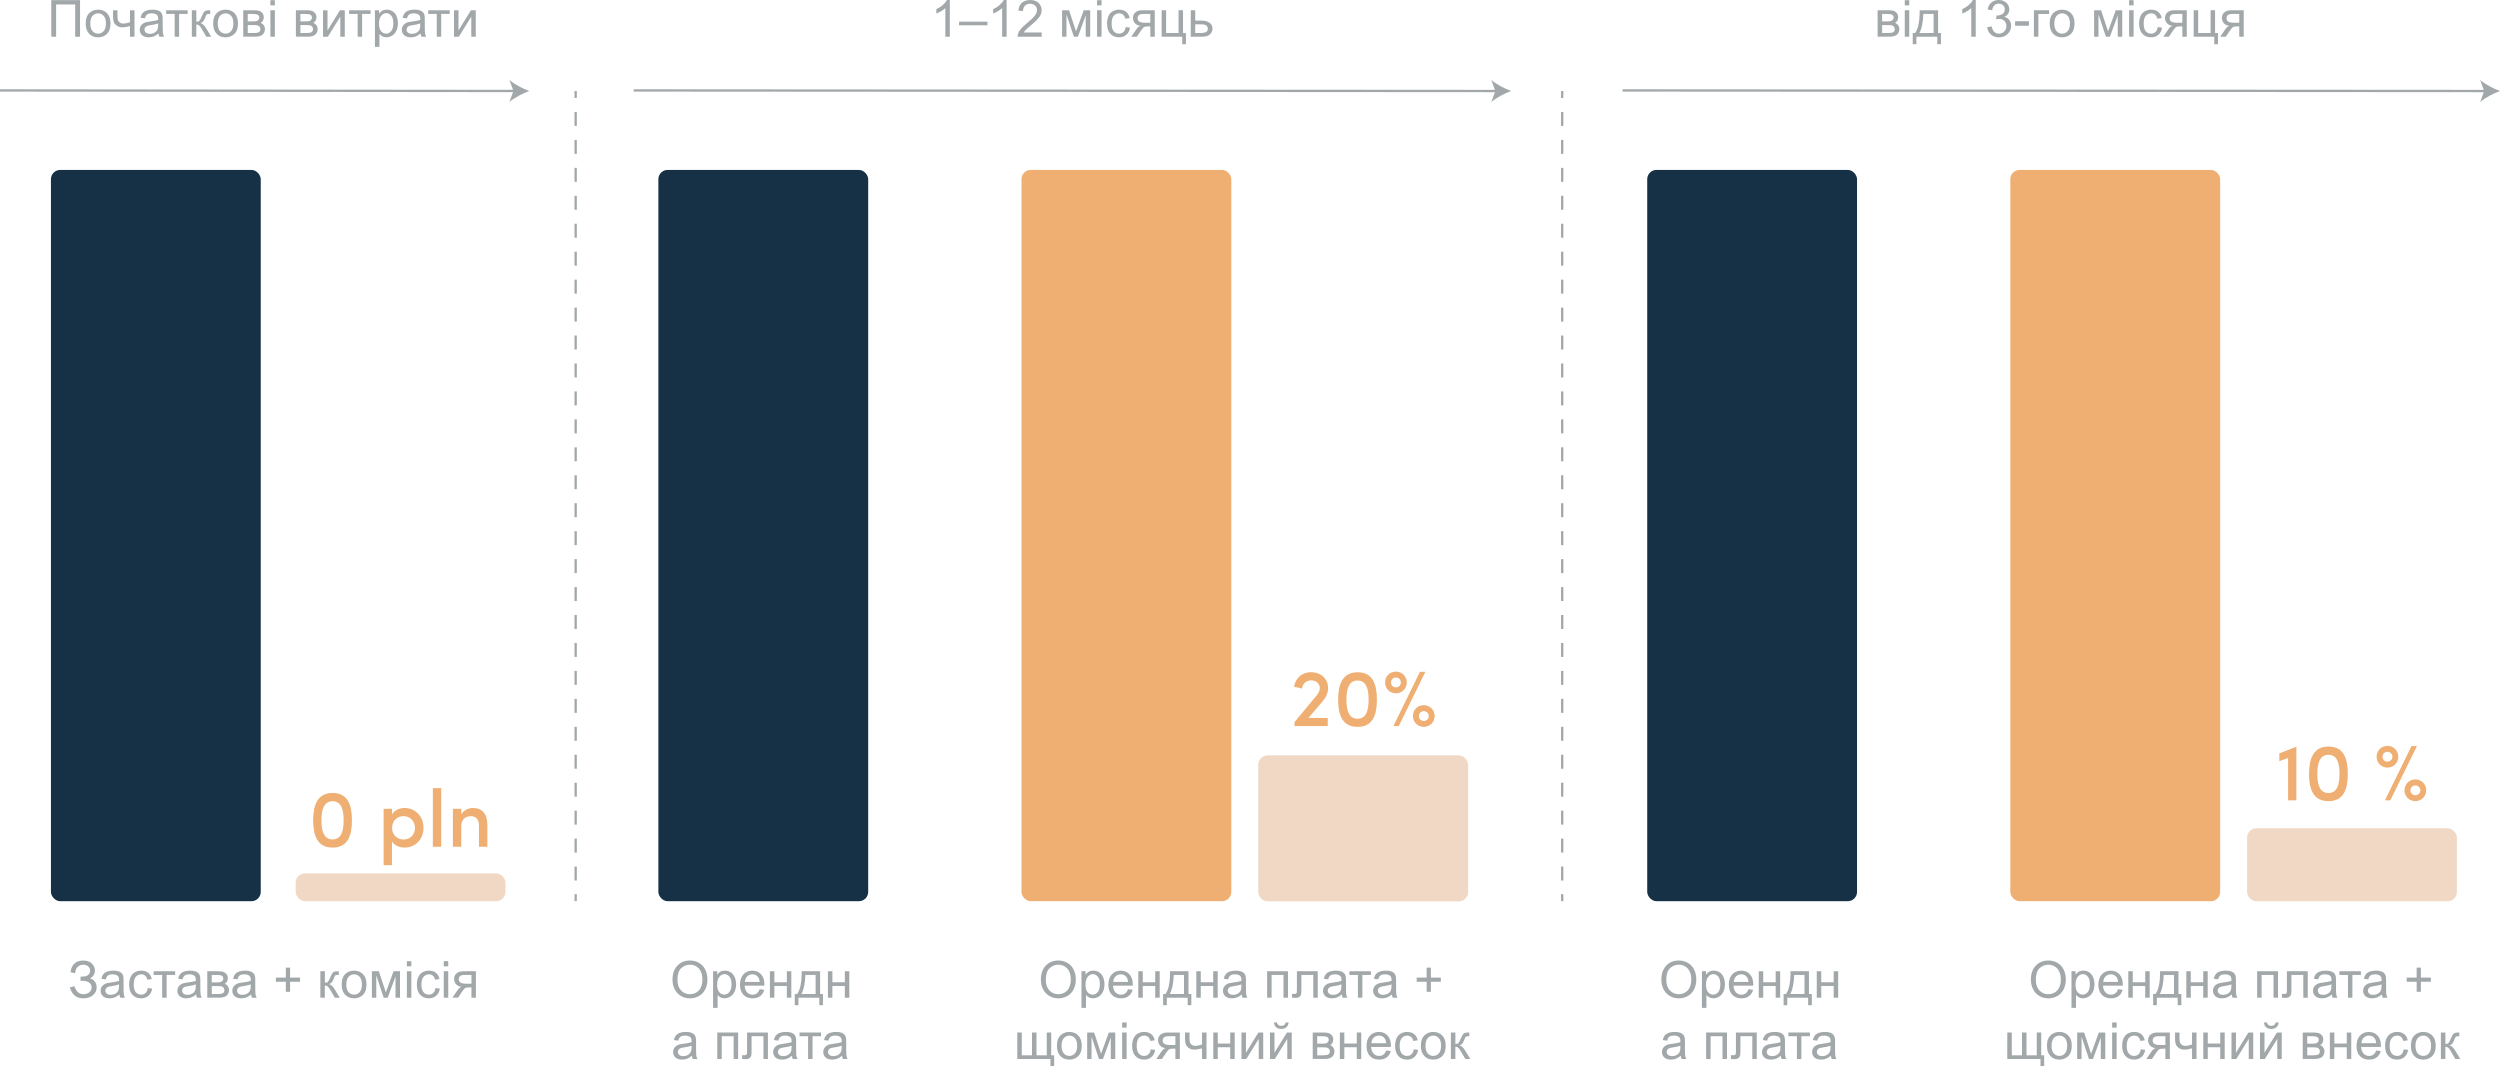 <?xml version="1.0" encoding="UTF-8" standalone="no"?>
<svg
   xmlns:dc="http://purl.org/dc/elements/1.1/"
   xmlns:cc="http://creativecommons.org/ns#"
   xmlns:rdf="http://www.w3.org/1999/02/22-rdf-syntax-ns#"
   xmlns:svg="http://www.w3.org/2000/svg"
   xmlns="http://www.w3.org/2000/svg"
   xmlns:sodipodi="http://sodipodi.sourceforge.net/DTD/sodipodi-0.dtd"
   xmlns:inkscape="http://www.inkscape.org/namespaces/inkscape"
   id="_ŕđ_1"
   version="1.1"
   viewBox="0 0 1077.011 459.45"
   sodipodi:docname="wykres-lekki-start-porownanie-ua.svg"
   width="1077.011"
   height="459.45"
   inkscape:version="0.92.4 (5da689c313, 2019-01-14)">
  <sodipodi:namedview
     pagecolor="#ffffff"
     bordercolor="#666666"
     borderopacity="1"
     objecttolerance="10"
     gridtolerance="10"
     guidetolerance="10"
     inkscape:pageopacity="0"
     inkscape:pageshadow="2"
     inkscape:window-width="1696"
     inkscape:window-height="741"
     id="namedview403"
     showgrid="false"
     fit-margin-top="0"
     fit-margin-left="0"
     fit-margin-right="0"
     fit-margin-bottom="0"
     inkscape:zoom="0.29817276"
     inkscape:cx="531.00054"
     inkscape:cy="247.74"
     inkscape:window-x="0"
     inkscape:window-y="0"
     inkscape:window-maximized="0"
     inkscape:current-layer="_ŕđ_1" />
  <!-- Generator: Adobe Illustrator 29.5.1, SVG Export Plug-In . SVG Version: 2.1.0 Build 141)  -->
  <defs
     id="defs4">
    <style
       id="style2">
      .st0, .st1 {
        fill: none;
        stroke: #a2a8aa;
        stroke-miterlimit: 10;
      }

      .st1 {
        stroke-dasharray: 6.02 6.02;
      }

      .st2 {
        fill: #f0d8c5;
      }

      .st3 {
        isolation: isolate;
      }

      .st4 {
        fill: #efae72;
      }

      .st5 {
        fill: #163045;
      }

      .st6 {
        fill: #a2a8aa;
      }
    </style>
  </defs>
  <rect
     class="st5"
     x="21.941"
     y="73.2"
     width="90.39"
     height="315.04"
     rx="4"
     ry="4"
     id="rect6"
     style="fill:#163045" />
  <rect
     class="st2"
     x="127.371"
     y="376.25"
     width="90.39"
     height="11.98"
     rx="4"
     ry="4"
     id="rect8"
     style="fill:#f0d8c5" />
  <g
     id="g16"
     transform="translate(-70.999,-75.79)">
    <line
       class="st0"
       x1="319"
       y1="115"
       x2="319"
       y2="118"
       id="line10"
       style="fill:none;stroke:#a2a8aa;stroke-miterlimit:10" />
    <line
       class="st1"
       x1="319"
       y1="124.02"
       x2="319"
       y2="457.99"
       id="line12"
       style="fill:none;stroke:#a2a8aa;stroke-miterlimit:10;stroke-dasharray:6.02, 6.02" />
    <line
       class="st0"
       x1="319"
       y1="461"
       x2="319"
       y2="464"
       id="line14"
       style="fill:none;stroke:#a2a8aa;stroke-miterlimit:10" />
  </g>
  <g
     id="g24"
     transform="translate(-70.999,-75.79)">
    <line
       class="st0"
       x1="744"
       y1="115"
       x2="744"
       y2="118"
       id="line18"
       style="fill:none;stroke:#a2a8aa;stroke-miterlimit:10" />
    <line
       class="st1"
       x1="744"
       y1="124.02"
       x2="744"
       y2="457.99"
       id="line20"
       style="fill:none;stroke:#a2a8aa;stroke-miterlimit:10;stroke-dasharray:6.02, 6.02" />
    <line
       class="st0"
       x1="744"
       y1="461"
       x2="744"
       y2="464"
       id="line22"
       style="fill:none;stroke:#a2a8aa;stroke-miterlimit:10" />
  </g>
  <g
     id="g30"
     transform="translate(-70.999,-75.79)">
    <line
       class="st0"
       x1="292.96"
       y1="114.99"
       x2="71"
       y2="114.75"
       id="line26"
       style="fill:none;stroke:#a2a8aa;stroke-miterlimit:10" />
    <path
       class="st6"
       d="m 299,115 c -2.84,-1.06 -6.36,-2.86 -8.54,-4.77 l 1.72,4.76 -1.73,4.75 c 2.19,-1.9 5.71,-3.7 8.55,-4.75 v 0 z"
       id="path28"
       inkscape:connector-curvature="0"
       style="fill:#a2a8aa" />
  </g>
  <g
     id="g36"
     transform="translate(-70.999,-75.79)">
    <line
       class="st0"
       x1="715.96"
       y1="115"
       x2="344"
       y2="114.75"
       id="line32"
       style="fill:none;stroke:#a2a8aa;stroke-miterlimit:10" />
    <path
       class="st6"
       d="m 722,115 c -2.84,-1.06 -6.36,-2.86 -8.54,-4.76 l 1.72,4.76 -1.72,4.75 c 2.19,-1.9 5.71,-3.7 8.55,-4.75 z"
       id="path34"
       inkscape:connector-curvature="0"
       style="fill:#a2a8aa" />
  </g>
  <rect
     class="st5"
     x="283.631"
     y="73.2"
     width="90.39"
     height="315.04"
     rx="4"
     ry="4"
     id="rect38"
     style="fill:#163045" />
  <rect
     class="st4"
     x="440.061"
     y="73.2"
     width="90.39"
     height="315.04"
     rx="4"
     ry="4"
     id="rect40"
     style="fill:#efae72" />
  <rect
     class="st2"
     x="542.061"
     y="325.41"
     width="90.39"
     height="62.9"
     rx="4"
     ry="4"
     id="rect42"
     style="fill:#f0d8c5" />
  <g
     class="st3"
     id="g78"
     style="isolation:isolate"
     transform="translate(-70.999,-75.79)">
    <g
       class="st3"
       id="g76"
       style="isolation:isolate">
      <path
         class="st6"
         d="m 93.09,75.86 h 12.39 v 15.75 h -2.09 V 77.72 H 95.18 V 91.61 H 93.1 V 75.86 Z"
         id="path44"
         inkscape:connector-curvature="0"
         style="fill:#a2a8aa" />
      <path
         class="st6"
         d="m 107.91,85.91 c 0,-2.11 0.59,-3.68 1.76,-4.69 0.98,-0.84 2.18,-1.27 3.59,-1.27 1.57,0 2.85,0.51 3.85,1.54 1,1.03 1.49,2.45 1.49,4.26 0,1.47 -0.22,2.62 -0.66,3.46 -0.44,0.84 -1.08,1.49 -1.92,1.96 -0.84,0.47 -1.76,0.7 -2.76,0.7 -1.6,0 -2.89,-0.51 -3.87,-1.54 -0.98,-1.02 -1.48,-2.5 -1.48,-4.43 z m 1.99,0 c 0,1.46 0.32,2.55 0.96,3.28 0.64,0.73 1.44,1.09 2.41,1.09 0.97,0 1.76,-0.37 2.4,-1.1 0.64,-0.73 0.96,-1.84 0.96,-3.34 0,-1.41 -0.32,-2.48 -0.96,-3.21 -0.64,-0.73 -1.44,-1.09 -2.39,-1.09 -0.95,0 -1.77,0.36 -2.41,1.08 -0.64,0.72 -0.96,1.82 -0.96,3.28 z"
         id="path46"
         inkscape:connector-curvature="0"
         style="fill:#a2a8aa" />
      <path
         class="st6"
         d="m 119.68,80.2 h 1.93 v 2.16 c 0,0.93 0.06,1.61 0.17,2.02 0.11,0.42 0.38,0.79 0.8,1.1 0.42,0.31 0.95,0.47 1.59,0.47 0.73,0 1.68,-0.19 2.84,-0.58 V 80.2 h 1.93 v 11.41 h -1.93 v -4.6 c -1.19,0.37 -2.3,0.56 -3.33,0.56 -0.87,0 -1.63,-0.22 -2.29,-0.66 -0.66,-0.44 -1.11,-0.98 -1.35,-1.62 -0.24,-0.64 -0.35,-1.34 -0.35,-2.11 v -2.99 z"
         id="path48"
         inkscape:connector-curvature="0"
         style="fill:#a2a8aa" />
      <path
         class="st6"
         d="m 139.29,90.2 c -0.72,0.61 -1.41,1.04 -2.07,1.29 -0.66,0.25 -1.37,0.38 -2.13,0.38 -1.25,0 -2.22,-0.31 -2.89,-0.92 -0.67,-0.61 -1.01,-1.4 -1.01,-2.35 0,-0.56 0.13,-1.07 0.38,-1.53 0.25,-0.46 0.59,-0.83 1,-1.11 0.41,-0.28 0.88,-0.49 1.39,-0.63 0.38,-0.1 0.95,-0.2 1.72,-0.29 1.56,-0.19 2.71,-0.41 3.45,-0.67 0,-0.26 0.01,-0.43 0.01,-0.5 0,-0.79 -0.18,-1.34 -0.55,-1.67 -0.49,-0.44 -1.23,-0.66 -2.2,-0.66 -0.91,0 -1.58,0.16 -2.01,0.48 -0.43,0.32 -0.75,0.88 -0.96,1.69 l -1.89,-0.26 c 0.17,-0.81 0.45,-1.46 0.85,-1.96 0.39,-0.5 0.96,-0.88 1.71,-1.15 0.74,-0.27 1.61,-0.4 2.59,-0.4 0.98,0 1.77,0.11 2.37,0.34 0.61,0.23 1.06,0.52 1.34,0.87 0.29,0.35 0.49,0.79 0.6,1.32 0.06,0.33 0.1,0.92 0.1,1.78 v 2.58 c 0,1.8 0.04,2.93 0.12,3.41 0.08,0.48 0.25,0.93 0.49,1.37 h -2.02 c -0.2,-0.4 -0.33,-0.87 -0.39,-1.41 z m -0.16,-4.32 c -0.7,0.29 -1.75,0.53 -3.16,0.73 -0.79,0.11 -1.36,0.24 -1.69,0.39 -0.33,0.14 -0.58,0.35 -0.76,0.63 -0.18,0.28 -0.27,0.58 -0.27,0.92 0,0.52 0.19,0.95 0.59,1.29 0.39,0.34 0.96,0.52 1.71,0.52 0.75,0 1.41,-0.16 1.99,-0.49 0.58,-0.33 1.01,-0.77 1.28,-1.34 0.21,-0.44 0.31,-1.08 0.31,-1.93 v -0.71 z"
         id="path50"
         inkscape:connector-curvature="0"
         style="fill:#a2a8aa" />
      <path
         class="st6"
         d="m 142.56,80.2 h 9.27 v 1.6 h -3.67 v 9.81 h -1.92 V 81.8 h -3.67 v -1.6 z"
         id="path52"
         inkscape:connector-curvature="0"
         style="fill:#a2a8aa" />
      <path
         class="st6"
         d="m 153.66,80.2 h 1.93 v 4.93 c 0.62,0 1.05,-0.12 1.29,-0.35 0.25,-0.24 0.61,-0.92 1.09,-2.06 0.38,-0.9 0.69,-1.5 0.92,-1.78 0.23,-0.28 0.51,-0.48 0.82,-0.58 0.31,-0.1 0.8,-0.15 1.48,-0.15 h 0.39 v 1.6 h -0.54 c -0.51,-0.01 -0.83,0.06 -0.98,0.21 -0.15,0.16 -0.38,0.63 -0.69,1.41 -0.29,0.75 -0.56,1.26 -0.81,1.55 -0.25,0.29 -0.62,0.55 -1.13,0.78 0.83,0.22 1.65,1 2.45,2.32 l 2.12,3.53 h -2.13 l -2.06,-3.53 c -0.42,-0.71 -0.79,-1.18 -1.11,-1.4 -0.32,-0.23 -0.69,-0.34 -1.13,-0.34 v 5.27 h -1.93 V 80.2 Z"
         id="path54"
         inkscape:connector-curvature="0"
         style="fill:#a2a8aa" />
      <path
         class="st6"
         d="m 162.83,85.91 c 0,-2.11 0.59,-3.68 1.76,-4.69 0.98,-0.84 2.18,-1.27 3.59,-1.27 1.57,0 2.85,0.51 3.85,1.54 1,1.03 1.49,2.45 1.49,4.26 0,1.47 -0.22,2.62 -0.66,3.46 -0.44,0.84 -1.08,1.49 -1.92,1.96 -0.84,0.47 -1.76,0.7 -2.76,0.7 -1.6,0 -2.89,-0.51 -3.87,-1.54 -0.98,-1.02 -1.48,-2.5 -1.48,-4.43 z m 1.98,0 c 0,1.46 0.32,2.55 0.96,3.28 0.64,0.73 1.44,1.09 2.41,1.09 0.97,0 1.76,-0.37 2.4,-1.1 0.64,-0.73 0.96,-1.84 0.96,-3.34 0,-1.41 -0.32,-2.48 -0.96,-3.21 -0.64,-0.73 -1.44,-1.09 -2.39,-1.09 -0.95,0 -1.77,0.36 -2.41,1.08 -0.64,0.72 -0.96,1.82 -0.96,3.28 z"
         id="path56"
         inkscape:connector-curvature="0"
         style="fill:#a2a8aa" />
      <path
         class="st6"
         d="m 175.79,80.2 h 4.46 c 1.1,0 1.91,0.09 2.44,0.27 0.53,0.18 0.99,0.52 1.38,1 0.38,0.49 0.57,1.07 0.57,1.75 0,0.54 -0.11,1.02 -0.34,1.42 -0.23,0.4 -0.56,0.74 -1.02,1.01 0.54,0.18 0.98,0.51 1.34,1 0.35,0.49 0.53,1.07 0.53,1.75 -0.07,1.08 -0.46,1.88 -1.16,2.41 -0.7,0.53 -1.72,0.78 -3.06,0.78 h -5.15 V 80.18 Z m 1.94,4.8 h 2.06 c 0.82,0 1.39,-0.04 1.7,-0.13 0.31,-0.09 0.58,-0.26 0.83,-0.52 0.24,-0.26 0.37,-0.58 0.37,-0.94 0,-0.6 -0.21,-1.02 -0.64,-1.26 -0.43,-0.24 -1.15,-0.35 -2.19,-0.35 h -2.13 z m 0,5.02 h 2.55 c 1.1,0 1.85,-0.13 2.26,-0.38 0.41,-0.25 0.62,-0.69 0.64,-1.32 0,-0.37 -0.12,-0.7 -0.35,-1.02 -0.24,-0.31 -0.54,-0.51 -0.92,-0.59 -0.38,-0.08 -0.99,-0.12 -1.83,-0.12 h -2.34 v 3.43 z"
         id="path58"
         inkscape:connector-curvature="0"
         style="fill:#a2a8aa" />
      <path
         class="st6"
         d="m 187.48,78.09 v -2.22 h 1.93 v 2.22 z m 0,13.52 V 80.2 h 1.93 v 11.41 z"
         id="path60"
         inkscape:connector-curvature="0"
         style="fill:#a2a8aa" />
      <path
         class="st6"
         d="m 198.48,80.2 h 4.46 c 1.1,0 1.91,0.09 2.44,0.27 0.53,0.18 0.99,0.52 1.38,1 0.38,0.49 0.57,1.07 0.57,1.75 0,0.54 -0.11,1.02 -0.34,1.42 -0.23,0.4 -0.56,0.74 -1.02,1.01 0.54,0.18 0.98,0.51 1.34,1 0.35,0.49 0.53,1.07 0.53,1.75 -0.07,1.08 -0.46,1.88 -1.16,2.41 -0.7,0.53 -1.72,0.78 -3.06,0.78 h -5.15 V 80.18 Z m 1.93,4.8 h 2.06 c 0.82,0 1.39,-0.04 1.7,-0.13 0.31,-0.09 0.58,-0.26 0.83,-0.52 0.24,-0.26 0.37,-0.58 0.37,-0.94 0,-0.6 -0.21,-1.02 -0.64,-1.26 -0.43,-0.24 -1.15,-0.35 -2.19,-0.35 h -2.13 z m 0,5.02 h 2.55 c 1.1,0 1.85,-0.13 2.26,-0.38 0.41,-0.25 0.62,-0.69 0.64,-1.32 0,-0.37 -0.12,-0.7 -0.35,-1.02 -0.24,-0.31 -0.54,-0.51 -0.92,-0.59 -0.38,-0.08 -0.99,-0.12 -1.83,-0.12 h -2.34 v 3.43 z"
         id="path62"
         inkscape:connector-curvature="0"
         style="fill:#a2a8aa" />
      <path
         class="st6"
         d="m 210.16,80.2 h 1.93 v 8.7 l 5.36,-8.7 h 2.08 v 11.41 h -1.93 v -8.65 l -5.36,8.65 h -2.08 z"
         id="path64"
         inkscape:connector-curvature="0"
         style="fill:#a2a8aa" />
      <path
         class="st6"
         d="m 221.4,80.2 h 9.27 v 1.6 H 227 v 9.81 h -1.92 V 81.8 h -3.67 v -1.6 z"
         id="path66"
         inkscape:connector-curvature="0"
         style="fill:#a2a8aa" />
      <path
         class="st6"
         d="M 232.52,95.98 V 80.2 h 1.76 v 1.48 c 0.42,-0.58 0.88,-1.02 1.41,-1.3 0.52,-0.29 1.16,-0.44 1.9,-0.44 0.97,0 1.83,0.25 2.58,0.75 0.75,0.5 1.31,1.21 1.69,2.12 0.38,0.91 0.57,1.91 0.57,3 0,1.17 -0.21,2.22 -0.63,3.15 -0.42,0.93 -1.03,1.65 -1.83,2.15 -0.8,0.5 -1.64,0.75 -2.52,0.75 -0.64,0 -1.22,-0.14 -1.73,-0.41 -0.51,-0.27 -0.93,-0.62 -1.26,-1.03 v 5.55 h -1.93 z m 1.75,-10.01 c 0,1.47 0.3,2.55 0.89,3.25 0.59,0.7 1.31,1.05 2.16,1.05 0.85,0 1.6,-0.36 2.21,-1.09 0.61,-0.73 0.92,-1.85 0.92,-3.38 0,-1.53 -0.3,-2.54 -0.9,-3.27 -0.6,-0.72 -1.31,-1.08 -2.14,-1.08 -0.83,0 -1.55,0.38 -2.19,1.16 -0.63,0.77 -0.95,1.89 -0.95,3.36 z"
         id="path68"
         inkscape:connector-curvature="0"
         style="fill:#a2a8aa" />
      <path
         class="st6"
         d="m 252.2,90.2 c -0.72,0.61 -1.41,1.04 -2.07,1.29 -0.66,0.25 -1.37,0.38 -2.13,0.38 -1.25,0 -2.22,-0.31 -2.89,-0.92 -0.67,-0.61 -1.01,-1.4 -1.01,-2.35 0,-0.56 0.13,-1.07 0.38,-1.53 0.25,-0.46 0.59,-0.83 1,-1.11 0.41,-0.28 0.88,-0.49 1.39,-0.63 0.38,-0.1 0.95,-0.2 1.72,-0.29 1.56,-0.19 2.71,-0.41 3.45,-0.67 0,-0.26 0.01,-0.43 0.01,-0.5 0,-0.79 -0.18,-1.34 -0.55,-1.67 -0.49,-0.44 -1.23,-0.66 -2.2,-0.66 -0.91,0 -1.58,0.16 -2.01,0.48 -0.43,0.32 -0.75,0.88 -0.96,1.69 l -1.89,-0.26 c 0.17,-0.81 0.46,-1.46 0.85,-1.96 0.39,-0.5 0.96,-0.88 1.71,-1.15 0.75,-0.27 1.61,-0.4 2.59,-0.4 0.98,0 1.77,0.11 2.37,0.34 0.6,0.23 1.06,0.52 1.34,0.87 0.29,0.35 0.49,0.79 0.6,1.32 0.06,0.33 0.1,0.92 0.1,1.78 v 2.58 c 0,1.8 0.04,2.93 0.12,3.41 0.08,0.48 0.25,0.93 0.49,1.37 h -2.02 c -0.2,-0.4 -0.33,-0.87 -0.39,-1.41 z m -0.16,-4.32 c -0.7,0.29 -1.75,0.53 -3.16,0.73 -0.79,0.11 -1.36,0.24 -1.69,0.39 -0.33,0.15 -0.58,0.35 -0.76,0.63 -0.18,0.28 -0.27,0.58 -0.27,0.92 0,0.52 0.2,0.95 0.59,1.29 0.39,0.34 0.96,0.52 1.71,0.52 0.75,0 1.41,-0.16 1.99,-0.49 0.58,-0.33 1.01,-0.77 1.28,-1.34 0.21,-0.44 0.31,-1.08 0.31,-1.93 v -0.71 z"
         id="path70"
         inkscape:connector-curvature="0"
         style="fill:#a2a8aa" />
      <path
         class="st6"
         d="m 255.47,80.2 h 9.27 v 1.6 h -3.67 v 9.81 h -1.92 V 81.8 h -3.67 v -1.6 z"
         id="path72"
         inkscape:connector-curvature="0"
         style="fill:#a2a8aa" />
      <path
         class="st6"
         d="m 266.59,80.2 h 1.93 v 8.7 l 5.36,-8.7 h 2.08 v 11.41 h -1.93 v -8.65 l -5.36,8.65 h -2.08 z"
         id="path74"
         inkscape:connector-curvature="0"
         style="fill:#a2a8aa" />
    </g>
  </g>
  <g
     class="st3"
     id="g102"
     style="isolation:isolate"
     transform="translate(-70.999,-75.79)">
    <g
       class="st3"
       id="g100"
       style="isolation:isolate">
      <path
         class="st6"
         d="m 480.18,91.61 h -1.93 V 79.29 c -0.47,0.44 -1.08,0.89 -1.83,1.33 -0.76,0.44 -1.43,0.78 -2.04,1 v -1.87 c 1.08,-0.51 2.03,-1.12 2.84,-1.85 0.81,-0.72 1.38,-1.42 1.72,-2.11 h 1.25 V 91.6 Z"
         id="path80"
         inkscape:connector-curvature="0"
         style="fill:#a2a8aa" />
      <path
         class="st6"
         d="m 484.17,86.69 v -1.56 h 12.24 v 1.56 z"
         id="path82"
         inkscape:connector-curvature="0"
         style="fill:#a2a8aa" />
      <path
         class="st6"
         d="m 504.65,91.61 h -1.93 V 79.29 c -0.47,0.44 -1.08,0.89 -1.83,1.33 -0.76,0.44 -1.43,0.78 -2.04,1 v -1.87 c 1.08,-0.51 2.03,-1.12 2.84,-1.85 0.81,-0.72 1.38,-1.42 1.72,-2.11 h 1.25 V 91.6 Z"
         id="path84"
         inkscape:connector-curvature="0"
         style="fill:#a2a8aa" />
      <path
         class="st6"
         d="m 519.76,89.75 v 1.86 h -10.41 c -0.01,-0.47 0.06,-0.91 0.23,-1.34 0.26,-0.71 0.69,-1.41 1.27,-2.09 0.58,-0.69 1.43,-1.48 2.53,-2.38 1.71,-1.4 2.87,-2.52 3.47,-3.34 0.6,-0.82 0.9,-1.59 0.9,-2.33 0,-0.77 -0.27,-1.41 -0.82,-1.94 -0.55,-0.53 -1.26,-0.79 -2.14,-0.79 -0.93,0 -1.68,0.28 -2.23,0.84 -0.55,0.56 -0.84,1.33 -0.85,2.32 l -1.99,-0.2 c 0.14,-1.48 0.65,-2.61 1.54,-3.39 0.89,-0.78 2.08,-1.17 3.58,-1.17 1.5,0 2.71,0.42 3.59,1.26 0.88,0.84 1.32,1.88 1.32,3.12 0,0.63 -0.13,1.25 -0.39,1.86 -0.26,0.61 -0.69,1.25 -1.28,1.92 -0.6,0.67 -1.59,1.6 -2.98,2.77 -1.16,0.97 -1.91,1.63 -2.23,1.98 -0.33,0.35 -0.6,0.7 -0.82,1.05 h 7.72 z"
         id="path86"
         inkscape:connector-curvature="0"
         style="fill:#a2a8aa" />
      <path
         class="st6"
         d="m 528.54,80.2 h 3.01 l 3,9.13 3.33,-9.13 h 2.78 v 11.41 h -1.93 v -9.18 l -3.37,9.18 h -1.73 l -3.19,-9.62 v 9.62 h -1.89 V 80.2 Z"
         id="path88"
         inkscape:connector-curvature="0"
         style="fill:#a2a8aa" />
      <path
         class="st6"
         d="m 543.62,78.09 v -2.22 h 1.93 v 2.22 z m 0,13.52 V 80.2 h 1.93 v 11.41 z"
         id="path90"
         inkscape:connector-curvature="0"
         style="fill:#a2a8aa" />
      <path
         class="st6"
         d="m 555.94,87.43 1.9,0.25 c -0.21,1.31 -0.74,2.34 -1.59,3.08 -0.86,0.74 -1.91,1.11 -3.15,1.11 -1.56,0 -2.82,-0.51 -3.76,-1.53 -0.95,-1.02 -1.42,-2.48 -1.42,-4.39 0,-1.23 0.2,-2.31 0.61,-3.23 0.41,-0.92 1.03,-1.62 1.86,-2.08 0.83,-0.46 1.74,-0.69 2.72,-0.69 1.24,0 2.25,0.31 3.04,0.94 0.79,0.63 1.29,1.52 1.51,2.67 l -1.88,0.29 c -0.18,-0.77 -0.5,-1.34 -0.95,-1.73 -0.46,-0.39 -1,-0.58 -1.65,-0.58 -0.97,0 -1.77,0.35 -2.37,1.05 -0.61,0.7 -0.91,1.8 -0.91,3.31 0,1.51 0.29,2.65 0.88,3.34 0.59,0.69 1.35,1.04 2.3,1.04 0.76,0 1.39,-0.23 1.9,-0.7 0.51,-0.47 0.83,-1.18 0.97,-2.15 z"
         id="path92"
         inkscape:connector-curvature="0"
         style="fill:#a2a8aa" />
      <path
         class="st6"
         d="m 568.48,80.2 v 11.41 h -1.92 v -4.45 h -1.12 c -0.68,0 -1.19,0.09 -1.52,0.26 -0.33,0.17 -0.82,0.74 -1.46,1.69 l -1.69,2.49 h -2.4 l 2.08,-3.07 c 0.64,-0.94 1.27,-1.47 1.9,-1.59 -1.1,-0.15 -1.92,-0.55 -2.46,-1.19 -0.53,-0.64 -0.8,-1.39 -0.8,-2.22 0,-0.99 0.35,-1.79 1.05,-2.41 0.7,-0.62 1.71,-0.92 3.03,-0.92 h 5.29 z m -1.93,1.6 h -2.75 c -1.15,0 -1.9,0.18 -2.23,0.54 -0.33,0.36 -0.5,0.78 -0.5,1.26 0,0.68 0.25,1.18 0.74,1.5 0.49,0.32 1.36,0.48 2.6,0.48 h 2.14 v -3.77 z"
         id="path94"
         inkscape:connector-curvature="0"
         style="fill:#a2a8aa" />
      <path
         class="st6"
         d="m 571.44,80.2 h 1.93 v 9.82 h 5.35 V 80.2 h 1.93 v 9.82 h 1.25 v 4.82 h -1.59 v -3.23 h -8.87 z"
         id="path96"
         inkscape:connector-curvature="0"
         style="fill:#a2a8aa" />
      <path
         class="st6"
         d="m 583.98,80.2 h 1.93 v 4.46 h 2.45 c 1.6,0 2.83,0.31 3.69,0.93 0.86,0.62 1.29,1.47 1.29,2.56 0,0.95 -0.36,1.77 -1.08,2.44 -0.72,0.68 -1.87,1.02 -3.45,1.02 h -4.83 z m 1.93,9.82 h 2.03 c 1.22,0 2.1,-0.15 2.62,-0.45 0.52,-0.3 0.78,-0.77 0.78,-1.41 0,-0.49 -0.19,-0.93 -0.58,-1.32 -0.39,-0.39 -1.24,-0.58 -2.57,-0.58 h -2.29 v 3.76 z"
         id="path98"
         inkscape:connector-curvature="0"
         style="fill:#a2a8aa" />
    </g>
  </g>
  <g
     id="g108"
     transform="translate(-70.999,-75.79)">
    <line
       class="st0"
       x1="1141.96"
       y1="115"
       x2="770"
       y2="114.75"
       id="line104"
       style="fill:none;stroke:#a2a8aa;stroke-miterlimit:10" />
    <path
       class="st6"
       d="m 1148,115 c -2.84,-1.06 -6.36,-2.86 -8.54,-4.76 l 1.72,4.76 -1.72,4.75 c 2.19,-1.9 5.71,-3.7 8.55,-4.75 z"
       id="path106"
       inkscape:connector-curvature="0"
       style="fill:#a2a8aa" />
  </g>
  <rect
     class="st5"
     x="709.631"
     y="73.2"
     width="90.39"
     height="315.04"
     rx="4"
     ry="4"
     id="rect110"
     style="fill:#163045" />
  <rect
     class="st4"
     x="866.061"
     y="73.2"
     width="90.39"
     height="315.04"
     rx="4"
     ry="4"
     id="rect112"
     style="fill:#efae72" />
  <rect
     class="st2"
     x="968.061"
     y="356.83"
     width="90.39"
     height="31.45"
     rx="4"
     ry="4"
     id="rect114"
     style="fill:#f0d8c5" />
  <g
     class="st3"
     id="g146"
     style="isolation:isolate"
     transform="translate(-70.999,-75.79)">
    <g
       class="st3"
       id="g144"
       style="isolation:isolate">
      <path
         class="st6"
         d="m 879.89,80.2 h 4.46 c 1.1,0 1.91,0.09 2.44,0.27 0.53,0.18 0.99,0.52 1.38,1 0.38,0.49 0.57,1.07 0.57,1.75 0,0.54 -0.11,1.02 -0.34,1.42 -0.23,0.4 -0.56,0.74 -1.02,1.01 0.54,0.18 0.98,0.51 1.34,1 0.35,0.49 0.53,1.07 0.53,1.75 -0.07,1.08 -0.46,1.88 -1.16,2.41 -0.7,0.53 -1.72,0.78 -3.06,0.78 h -5.15 V 80.18 Z m 1.93,4.8 h 2.06 c 0.82,0 1.39,-0.04 1.7,-0.13 0.31,-0.09 0.58,-0.26 0.83,-0.52 0.24,-0.26 0.37,-0.58 0.37,-0.94 0,-0.6 -0.21,-1.02 -0.64,-1.26 -0.43,-0.24 -1.16,-0.35 -2.19,-0.35 h -2.13 z m 0,5.02 h 2.55 c 1.1,0 1.85,-0.13 2.26,-0.38 0.41,-0.25 0.62,-0.69 0.64,-1.32 0,-0.37 -0.12,-0.7 -0.35,-1.02 -0.24,-0.31 -0.54,-0.51 -0.92,-0.59 -0.38,-0.08 -0.99,-0.12 -1.83,-0.12 h -2.34 v 3.43 z"
         id="path116"
         inkscape:connector-curvature="0"
         style="fill:#a2a8aa" />
      <path
         class="st6"
         d="m 891.58,78.09 v -2.22 h 1.93 v 2.22 z m 0,13.52 V 80.2 h 1.93 v 11.41 z"
         id="path118"
         inkscape:connector-curvature="0"
         style="fill:#a2a8aa" />
      <path
         class="st6"
         d="m 897.98,80.2 h 7.95 v 9.82 h 1.24 v 4.82 h -1.59 v -3.23 h -8.98 v 3.23 h -1.59 v -4.82 h 1.02 c 1.36,-1.85 2.01,-5.12 1.96,-9.82 z m 1.61,1.6 c -0.14,3.7 -0.72,6.44 -1.72,8.22 H 904 V 81.8 h -4.42 z"
         id="path120"
         inkscape:connector-curvature="0"
         style="fill:#a2a8aa" />
      <path
         class="st6"
         d="m 922.15,91.61 h -1.93 V 79.29 c -0.47,0.44 -1.08,0.89 -1.83,1.33 -0.76,0.44 -1.43,0.78 -2.04,1 v -1.87 c 1.08,-0.51 2.03,-1.12 2.84,-1.85 0.81,-0.73 1.38,-1.42 1.72,-2.11 h 1.25 V 91.6 Z"
         id="path122"
         inkscape:connector-curvature="0"
         style="fill:#a2a8aa" />
      <path
         class="st6"
         d="m 927.11,87.45 1.93,-0.26 c 0.22,1.1 0.6,1.89 1.13,2.37 0.53,0.48 1.18,0.73 1.95,0.73 0.91,0 1.68,-0.32 2.3,-0.95 0.62,-0.63 0.94,-1.41 0.94,-2.34 0,-0.93 -0.29,-1.62 -0.87,-2.2 -0.58,-0.58 -1.32,-0.87 -2.21,-0.87 -0.37,0 -0.82,0.07 -1.36,0.21 l 0.21,-1.7 c 0.13,0.01 0.23,0.02 0.31,0.02 0.82,0 1.56,-0.21 2.22,-0.64 0.66,-0.43 0.99,-1.09 0.99,-1.99 0,-0.71 -0.24,-1.3 -0.72,-1.76 -0.48,-0.47 -1.1,-0.7 -1.86,-0.7 -0.76,0 -1.38,0.24 -1.88,0.71 -0.5,0.47 -0.82,1.18 -0.97,2.13 l -1.93,-0.34 c 0.24,-1.3 0.77,-2.3 1.61,-3.01 0.84,-0.71 1.88,-1.07 3.13,-1.07 0.86,0 1.65,0.18 2.37,0.55 0.72,0.37 1.28,0.87 1.66,1.51 0.38,0.64 0.57,1.31 0.57,2.03 0,0.72 -0.18,1.3 -0.55,1.86 -0.37,0.56 -0.91,1 -1.62,1.33 0.93,0.21 1.65,0.66 2.17,1.34 0.52,0.68 0.77,1.52 0.77,2.54 0,1.38 -0.5,2.54 -1.5,3.5 -1,0.96 -2.27,1.43 -3.8,1.43 -1.38,0 -2.53,-0.41 -3.44,-1.24 -0.91,-0.83 -1.43,-1.89 -1.56,-3.2 z"
         id="path124"
         inkscape:connector-curvature="0"
         style="fill:#a2a8aa" />
      <path
         class="st6"
         d="m 939.12,86.88 v -1.94 h 5.94 v 1.94 z"
         id="path126"
         inkscape:connector-curvature="0"
         style="fill:#a2a8aa" />
      <path
         class="st6"
         d="m 947.21,80.2 h 6.56 v 1.6 h -4.63 v 9.81 h -1.93 z"
         id="path128"
         inkscape:connector-curvature="0"
         style="fill:#a2a8aa" />
      <path
         class="st6"
         d="m 954.02,85.91 c 0,-2.11 0.59,-3.68 1.76,-4.69 0.98,-0.84 2.18,-1.27 3.59,-1.27 1.57,0 2.85,0.51 3.85,1.54 1,1.03 1.49,2.45 1.49,4.26 0,1.47 -0.22,2.62 -0.66,3.46 -0.44,0.84 -1.08,1.49 -1.92,1.96 -0.84,0.47 -1.76,0.7 -2.76,0.7 -1.6,0 -2.89,-0.51 -3.87,-1.54 -0.98,-1.02 -1.48,-2.5 -1.48,-4.43 z m 1.99,0 c 0,1.46 0.32,2.55 0.96,3.28 0.64,0.73 1.44,1.09 2.41,1.09 0.97,0 1.76,-0.37 2.4,-1.1 0.64,-0.73 0.96,-1.84 0.96,-3.34 0,-1.41 -0.32,-2.48 -0.96,-3.21 -0.64,-0.73 -1.44,-1.09 -2.39,-1.09 -0.95,0 -1.77,0.36 -2.41,1.08 -0.64,0.72 -0.96,1.82 -0.96,3.28 z"
         id="path130"
         inkscape:connector-curvature="0"
         style="fill:#a2a8aa" />
      <path
         class="st6"
         d="m 973.14,80.2 h 3.01 l 3,9.13 3.33,-9.13 h 2.78 v 11.41 h -1.93 v -9.18 l -3.37,9.18 h -1.73 l -3.19,-9.62 v 9.62 h -1.89 V 80.2 Z"
         id="path132"
         inkscape:connector-curvature="0"
         style="fill:#a2a8aa" />
      <path
         class="st6"
         d="m 988.23,78.09 v -2.22 h 1.93 v 2.22 z m 0,13.52 V 80.2 h 1.93 v 11.41 z"
         id="path134"
         inkscape:connector-curvature="0"
         style="fill:#a2a8aa" />
      <path
         class="st6"
         d="m 1000.55,87.43 1.9,0.25 c -0.21,1.31 -0.74,2.34 -1.59,3.08 -0.86,0.74 -1.91,1.11 -3.15,1.11 -1.56,0 -2.82,-0.51 -3.76,-1.53 -0.95,-1.02 -1.42,-2.48 -1.42,-4.39 0,-1.23 0.2,-2.31 0.61,-3.23 0.41,-0.92 1.03,-1.62 1.86,-2.08 0.83,-0.46 1.74,-0.69 2.72,-0.69 1.24,0 2.25,0.31 3.04,0.94 0.79,0.63 1.29,1.52 1.51,2.67 l -1.88,0.29 c -0.18,-0.77 -0.5,-1.34 -0.95,-1.73 -0.46,-0.39 -1,-0.58 -1.65,-0.58 -0.97,0 -1.77,0.35 -2.37,1.05 -0.61,0.7 -0.91,1.8 -0.91,3.31 0,1.51 0.29,2.65 0.88,3.34 0.59,0.69 1.35,1.04 2.3,1.04 0.76,0 1.39,-0.23 1.9,-0.7 0.51,-0.47 0.83,-1.18 0.97,-2.15 z"
         id="path136"
         inkscape:connector-curvature="0"
         style="fill:#a2a8aa" />
      <path
         class="st6"
         d="m 1013.08,80.2 v 11.41 h -1.92 v -4.45 h -1.12 c -0.68,0 -1.19,0.09 -1.52,0.26 -0.33,0.17 -0.82,0.74 -1.46,1.69 l -1.69,2.49 h -2.4 l 2.08,-3.07 c 0.64,-0.94 1.27,-1.47 1.9,-1.59 -1.1,-0.15 -1.92,-0.55 -2.46,-1.19 -0.53,-0.64 -0.8,-1.39 -0.8,-2.22 0,-0.99 0.35,-1.79 1.05,-2.41 0.7,-0.62 1.71,-0.92 3.03,-0.92 h 5.29 z m -1.92,1.6 h -2.75 c -1.15,0 -1.9,0.18 -2.23,0.54 -0.33,0.36 -0.5,0.78 -0.5,1.26 0,0.68 0.25,1.18 0.74,1.5 0.49,0.32 1.36,0.48 2.6,0.48 h 2.14 v -3.77 z"
         id="path138"
         inkscape:connector-curvature="0"
         style="fill:#a2a8aa" />
      <path
         class="st6"
         d="m 1016.05,80.2 h 1.93 v 9.82 h 5.35 V 80.2 h 1.93 v 9.82 h 1.25 v 4.82 h -1.59 v -3.23 h -8.87 z"
         id="path140"
         inkscape:connector-curvature="0"
         style="fill:#a2a8aa" />
      <path
         class="st6"
         d="m 1037.6,80.2 v 11.41 h -1.92 v -4.45 h -1.12 c -0.68,0 -1.19,0.09 -1.52,0.26 -0.33,0.17 -0.82,0.74 -1.46,1.69 l -1.69,2.49 h -2.4 l 2.08,-3.07 c 0.64,-0.94 1.27,-1.47 1.9,-1.59 -1.1,-0.15 -1.92,-0.55 -2.46,-1.19 -0.53,-0.64 -0.8,-1.39 -0.8,-2.22 0,-0.99 0.35,-1.79 1.05,-2.41 0.7,-0.62 1.71,-0.92 3.03,-0.92 h 5.29 z m -1.93,1.6 h -2.75 c -1.15,0 -1.9,0.18 -2.23,0.54 -0.33,0.36 -0.5,0.78 -0.5,1.26 0,0.68 0.25,1.18 0.74,1.5 0.49,0.32 1.36,0.48 2.6,0.48 h 2.14 v -3.77 z"
         id="path142"
         inkscape:connector-curvature="0"
         style="fill:#a2a8aa" />
    </g>
  </g>
  <g
     class="st3"
     id="g158"
     style="isolation:isolate"
     transform="translate(-70.999,-75.79)">
    <g
       class="st3"
       id="g156"
       style="isolation:isolate">
      <path
         class="st4"
         d="m 214.28,417.4 c 6.62,0 8.33,5.29 8.33,11.8 0,6.51 -1.71,11.73 -8.33,11.73 -6.62,0 -8.37,-5.29 -8.37,-11.73 0,-6.44 1.79,-11.8 8.37,-11.8 z m 0,20.02 c 3.78,0 4.76,-3.71 4.76,-8.23 0,-4.52 -0.98,-8.23 -4.76,-8.23 -3.78,0 -4.8,3.71 -4.8,8.23 0,4.52 0.98,8.23 4.8,8.23 z"
         id="path148"
         inkscape:connector-curvature="0"
         style="fill:#efae72" />
      <path
         class="st4"
         d="m 239.86,426.64 c 1.02,-1.79 3.22,-2.76 5.46,-2.76 4.41,0 8.12,3.39 8.12,8.54 0,5.15 -3.71,8.51 -8.12,8.51 -2.24,0 -4.45,-0.88 -5.46,-2.7 v 10.29 h -3.6 v -24.29 h 3.6 v 2.42 z m 5.01,10.82 c 2.7,0 4.9,-1.96 4.9,-4.97 0,-3.01 -2.21,-5.11 -4.9,-5.11 -2.69,0 -4.97,1.92 -4.97,5.11 0,3.19 2.45,4.97 4.97,4.97 z"
         id="path150"
         inkscape:connector-curvature="0"
         style="fill:#efae72" />
      <path
         class="st4"
         d="m 257.47,415.33 h 3.61 v 25.24 h -3.61 z"
         id="path152"
         inkscape:connector-curvature="0"
         style="fill:#efae72" />
      <path
         class="st4"
         d="m 269.72,440.57 h -3.61 v -16.35 h 3.61 v 2.45 c 0.94,-1.86 3.22,-2.8 5,-2.8 3.96,0 6.23,2.52 6.23,7.17 v 9.52 h -3.61 v -9.1 c 0,-2.63 -1.33,-4.06 -3.43,-4.06 -2.1,0 -4.2,1.16 -4.2,4.38 v 8.79 z"
         id="path154"
         inkscape:connector-curvature="0"
         style="fill:#efae72" />
    </g>
  </g>
  <g
     class="st3"
     id="g168"
     style="isolation:isolate"
     transform="translate(-70.999,-75.79)">
    <g
       class="st3"
       id="g166"
       style="isolation:isolate">
      <path
         class="st4"
         d="m 628.68,388.57 v -1.71 l 9.31,-11.2 c 0.95,-1.12 1.58,-2.24 1.58,-3.47 0,-1.96 -1.65,-3.29 -3.78,-3.29 -1.96,0 -3.61,1.37 -3.89,3.5 l -3.43,-0.74 c 0.63,-3.88 3.64,-6.3 7.39,-6.3 4.03,0 7.28,2.76 7.28,6.83 0,2.24 -0.98,4.24 -2.49,5.88 -2.62,3.08 -3.15,3.64 -5.95,7 h 8.3 v 3.5 z"
         id="path160"
         inkscape:connector-curvature="0"
         style="fill:#efae72" />
      <path
         class="st4"
         d="m 655.84,365.4 c 6.62,0 8.33,5.29 8.33,11.8 0,6.51 -1.71,11.73 -8.33,11.73 -6.62,0 -8.37,-5.29 -8.37,-11.73 0,-6.44 1.79,-11.8 8.37,-11.8 z m 0,20.02 c 3.78,0 4.76,-3.71 4.76,-8.23 0,-4.52 -0.98,-8.23 -4.76,-8.23 -3.78,0 -4.8,3.71 -4.8,8.23 0,4.52 0.98,8.23 4.8,8.23 z"
         id="path162"
         inkscape:connector-curvature="0"
         style="fill:#efae72" />
      <path
         class="st4"
         d="m 672.36,365.12 c 2.62,0 4.69,2.06 4.69,4.69 0,2.63 -2.07,4.66 -4.69,4.66 -2.62,0 -4.66,-2 -4.66,-4.66 0,-2.66 2,-4.69 4.66,-4.69 z m 0,6.79 c 1.16,0 2.14,-0.88 2.14,-2.1 0,-1.22 -0.98,-2.14 -2.14,-2.14 -1.22,0 -2.1,0.91 -2.1,2.14 0,1.23 0.88,2.1 2.1,2.1 z m 12.71,-6.72 -11.48,23.38 h -2.31 l 11.45,-23.38 h 2.35 z m -0.7,14.38 c 2.62,0 4.69,2.07 4.69,4.69 0,2.62 -2.07,4.66 -4.69,4.66 -2.62,0 -4.66,-2 -4.66,-4.66 0,-2.66 2,-4.69 4.66,-4.69 z m 0,6.8 c 1.22,0 2.17,-0.88 2.17,-2.1 0,-1.16 -0.95,-2.13 -2.17,-2.13 -1.22,0 -2.1,0.98 -2.1,2.13 0,1.23 0.88,2.1 2.1,2.1 z"
         id="path164"
         inkscape:connector-curvature="0"
         style="fill:#efae72" />
    </g>
  </g>
  <g
     class="st3"
     id="g178"
     style="isolation:isolate"
     transform="translate(-70.999,-75.79)">
    <g
       class="st3"
       id="g176"
       style="isolation:isolate">
      <path
         class="st4"
         d="m 1060.29,397.47 v 23.1 h -3.57 v -18.24 l -3.78,1.37 v -3.33 l 7.35,-2.91 z"
         id="path170"
         inkscape:connector-curvature="0"
         style="fill:#efae72" />
      <path
         class="st4"
         d="m 1074.11,397.4 c 6.62,0 8.33,5.29 8.33,11.8 0,6.51 -1.71,11.73 -8.33,11.73 -6.62,0 -8.37,-5.29 -8.37,-11.73 0,-6.44 1.79,-11.8 8.37,-11.8 z m 0,20.02 c 3.78,0 4.76,-3.71 4.76,-8.23 0,-4.52 -0.98,-8.23 -4.76,-8.23 -3.78,0 -4.8,3.71 -4.8,8.23 0,4.52 0.98,8.23 4.8,8.23 z"
         id="path172"
         inkscape:connector-curvature="0"
         style="fill:#efae72" />
      <path
         class="st4"
         d="m 1099.52,397.12 c 2.62,0 4.69,2.06 4.69,4.69 0,2.63 -2.07,4.66 -4.69,4.66 -2.62,0 -4.66,-2 -4.66,-4.66 0,-2.66 2,-4.69 4.66,-4.69 z m 0,6.79 c 1.16,0 2.14,-0.88 2.14,-2.1 0,-1.22 -0.98,-2.14 -2.14,-2.14 -1.22,0 -2.1,0.91 -2.1,2.14 0,1.23 0.88,2.1 2.1,2.1 z m 12.71,-6.72 -11.48,23.38 h -2.31 l 11.45,-23.38 h 2.35 z m -0.7,14.38 c 2.62,0 4.69,2.07 4.69,4.69 0,2.62 -2.07,4.66 -4.69,4.66 -2.62,0 -4.66,-2 -4.66,-4.66 0,-2.66 2,-4.69 4.66,-4.69 z m 0,6.8 c 1.22,0 2.17,-0.88 2.17,-2.1 0,-1.16 -0.95,-2.13 -2.17,-2.13 -1.22,0 -2.1,0.98 -2.1,2.13 0,1.23 0.88,2.1 2.1,2.1 z"
         id="path174"
         inkscape:connector-curvature="0"
         style="fill:#efae72" />
    </g>
  </g>
  <g
     class="st3"
     id="g208"
     style="isolation:isolate"
     transform="translate(-70.999,-75.79)">
    <g
       class="st3"
       id="g192"
       style="isolation:isolate">
      <path
         class="st6"
         d="m 360.7,497.94 c 0,-2.61 0.7,-4.66 2.11,-6.14 1.4,-1.48 3.22,-2.22 5.44,-2.22 1.45,0 2.76,0.35 3.93,1.04 1.17,0.69 2.06,1.66 2.67,2.91 0.61,1.24 0.92,2.65 0.92,4.23 0,1.58 -0.32,3.03 -0.97,4.29 -0.65,1.26 -1.56,2.21 -2.74,2.86 -1.18,0.65 -2.46,0.97 -3.82,0.97 -1.48,0 -2.81,-0.36 -3.97,-1.07 -1.17,-0.72 -2.05,-1.69 -2.65,-2.93 -0.6,-1.24 -0.9,-2.55 -0.9,-3.93 z m 2.15,0.03 c 0,1.9 0.51,3.39 1.53,4.49 1.02,1.09 2.3,1.64 3.84,1.64 1.54,0 2.86,-0.55 3.87,-1.65 1.01,-1.1 1.52,-2.67 1.52,-4.69 0,-1.28 -0.22,-2.4 -0.65,-3.36 -0.43,-0.96 -1.07,-1.7 -1.9,-2.22 -0.83,-0.53 -1.77,-0.79 -2.81,-0.79 -1.48,0 -2.74,0.51 -3.81,1.52 -1.06,1.01 -1.6,2.71 -1.6,5.08 z"
         id="path180"
         inkscape:connector-curvature="0"
         style="fill:#a2a8aa" />
      <path
         class="st6"
         d="M 378.2,509.98 V 494.2 h 1.76 v 1.48 c 0.42,-0.58 0.88,-1.02 1.41,-1.3 0.52,-0.29 1.16,-0.44 1.9,-0.44 0.97,0 1.83,0.25 2.58,0.75 0.74,0.5 1.31,1.21 1.69,2.12 0.38,0.91 0.57,1.91 0.57,3 0,1.17 -0.21,2.22 -0.63,3.15 -0.42,0.93 -1.03,1.65 -1.83,2.15 -0.8,0.5 -1.64,0.75 -2.52,0.75 -0.64,0 -1.22,-0.14 -1.73,-0.41 -0.51,-0.27 -0.93,-0.62 -1.26,-1.03 v 5.55 h -1.93 z m 1.75,-10.01 c 0,1.47 0.3,2.55 0.89,3.25 0.59,0.7 1.31,1.05 2.16,1.05 0.85,0 1.6,-0.36 2.21,-1.09 0.61,-0.73 0.92,-1.85 0.92,-3.38 0,-1.53 -0.3,-2.54 -0.9,-3.27 -0.6,-0.72 -1.31,-1.08 -2.14,-1.08 -0.83,0 -1.55,0.38 -2.19,1.16 -0.63,0.77 -0.95,1.89 -0.95,3.36 z"
         id="path182"
         inkscape:connector-curvature="0"
         style="fill:#a2a8aa" />
      <path
         class="st6"
         d="m 398.25,501.94 2,0.25 c -0.32,1.17 -0.9,2.07 -1.75,2.72 -0.85,0.64 -1.94,0.97 -3.27,0.97 -1.67,0 -2.99,-0.51 -3.97,-1.54 -0.98,-1.03 -1.47,-2.47 -1.47,-4.32 0,-1.85 0.49,-3.41 1.48,-4.47 0.99,-1.06 2.27,-1.59 3.85,-1.59 1.58,0 2.77,0.52 3.74,1.56 0.97,1.04 1.45,2.5 1.45,4.38 0,0.11 0,0.29 -0.01,0.52 h -8.51 c 0.07,1.25 0.43,2.21 1.06,2.88 0.64,0.67 1.43,1 2.38,1 0.71,0 1.31,-0.19 1.82,-0.56 0.5,-0.37 0.9,-0.97 1.19,-1.78 z m -6.35,-3.13 h 6.37 c -0.09,-0.96 -0.33,-1.68 -0.73,-2.16 -0.62,-0.75 -1.41,-1.12 -2.4,-1.12 -0.89,0 -1.63,0.3 -2.24,0.89 -0.61,0.59 -0.94,1.39 -1,2.38 z"
         id="path184"
         inkscape:connector-curvature="0"
         style="fill:#a2a8aa" />
      <path
         class="st6"
         d="m 402.68,494.2 h 1.93 v 4.75 h 5.36 v -4.75 h 1.93 v 11.41 h -1.93 v -5.06 h -5.36 v 5.06 h -1.93 z"
         id="path186"
         inkscape:connector-curvature="0"
         style="fill:#a2a8aa" />
      <path
         class="st6"
         d="m 416.35,494.2 h 7.95 v 9.82 h 1.24 v 4.82 h -1.59 v -3.23 h -8.98 v 3.23 h -1.59 v -4.82 h 1.02 c 1.36,-1.85 2.01,-5.12 1.96,-9.82 z m 1.61,1.6 c -0.14,3.7 -0.72,6.44 -1.72,8.22 h 6.13 v -8.22 h -4.42 z"
         id="path188"
         inkscape:connector-curvature="0"
         style="fill:#a2a8aa" />
      <path
         class="st6"
         d="m 427.67,494.2 h 1.93 v 4.75 h 5.36 v -4.75 h 1.93 v 11.41 h -1.93 v -5.06 h -5.36 v 5.06 h -1.93 z"
         id="path190"
         inkscape:connector-curvature="0"
         style="fill:#a2a8aa" />
    </g>
    <g
       class="st3"
       id="g206"
       style="isolation:isolate">
      <path
         class="st6"
         d="m 369.07,530.6 c -0.72,0.61 -1.41,1.04 -2.07,1.29 -0.66,0.25 -1.37,0.38 -2.13,0.38 -1.25,0 -2.22,-0.31 -2.89,-0.92 -0.67,-0.61 -1.01,-1.4 -1.01,-2.35 0,-0.56 0.13,-1.07 0.38,-1.53 0.25,-0.46 0.59,-0.83 1,-1.11 0.41,-0.28 0.88,-0.49 1.39,-0.63 0.38,-0.1 0.95,-0.2 1.72,-0.29 1.56,-0.19 2.71,-0.41 3.45,-0.67 0,-0.26 0.01,-0.43 0.01,-0.5 0,-0.79 -0.18,-1.34 -0.55,-1.67 -0.49,-0.44 -1.23,-0.66 -2.2,-0.66 -0.91,0 -1.58,0.16 -2.01,0.48 -0.43,0.32 -0.75,0.88 -0.96,1.69 l -1.89,-0.26 c 0.17,-0.81 0.45,-1.46 0.85,-1.96 0.39,-0.5 0.96,-0.88 1.71,-1.15 0.74,-0.27 1.61,-0.4 2.59,-0.4 0.98,0 1.77,0.11 2.37,0.34 0.61,0.23 1.06,0.52 1.34,0.87 0.29,0.35 0.49,0.79 0.6,1.32 0.06,0.33 0.1,0.92 0.1,1.78 v 2.58 c 0,1.8 0.04,2.93 0.12,3.41 0.08,0.48 0.25,0.93 0.49,1.37 h -2.02 c -0.2,-0.4 -0.33,-0.87 -0.39,-1.41 z m -0.16,-4.32 c -0.7,0.29 -1.75,0.53 -3.16,0.73 -0.79,0.11 -1.36,0.24 -1.69,0.39 -0.33,0.14 -0.58,0.35 -0.76,0.63 -0.18,0.28 -0.27,0.58 -0.27,0.92 0,0.52 0.19,0.95 0.59,1.29 0.39,0.34 0.96,0.52 1.71,0.52 0.75,0 1.41,-0.16 1.99,-0.49 0.58,-0.33 1.01,-0.77 1.28,-1.34 0.21,-0.44 0.31,-1.08 0.31,-1.93 v -0.71 z"
         id="path194"
         inkscape:connector-curvature="0"
         style="fill:#a2a8aa" />
      <path
         class="st6"
         d="m 379.99,520.6 h 9 v 11.41 h -1.93 v -9.81 h -5.13 v 9.81 H 380 V 520.6 Z"
         id="path196"
         inkscape:connector-curvature="0"
         style="fill:#a2a8aa" />
      <path
         class="st6"
         d="m 392.84,520.6 h 8.98 v 11.41 h -1.92 v -9.81 h -5.12 v 5.68 c 0,1.33 -0.04,2.2 -0.13,2.62 -0.09,0.42 -0.32,0.79 -0.71,1.11 -0.39,0.32 -0.95,0.47 -1.68,0.47 -0.45,0 -0.97,-0.03 -1.56,-0.09 v -1.61 h 0.85 c 0.4,0 0.69,-0.04 0.86,-0.12 0.17,-0.08 0.29,-0.21 0.34,-0.39 0.06,-0.18 0.09,-0.76 0.09,-1.75 z"
         id="path198"
         inkscape:connector-curvature="0"
         style="fill:#a2a8aa" />
      <path
         class="st6"
         d="m 412.17,530.6 c -0.72,0.61 -1.41,1.04 -2.07,1.29 -0.66,0.25 -1.37,0.38 -2.13,0.38 -1.25,0 -2.22,-0.31 -2.89,-0.92 -0.67,-0.61 -1.01,-1.4 -1.01,-2.35 0,-0.56 0.13,-1.07 0.38,-1.53 0.25,-0.46 0.59,-0.83 1,-1.11 0.41,-0.28 0.88,-0.49 1.39,-0.63 0.38,-0.1 0.95,-0.2 1.72,-0.29 1.56,-0.19 2.71,-0.41 3.45,-0.67 0,-0.26 0.01,-0.43 0.01,-0.5 0,-0.79 -0.18,-1.34 -0.55,-1.67 -0.49,-0.44 -1.23,-0.66 -2.2,-0.66 -0.91,0 -1.58,0.16 -2.01,0.48 -0.43,0.32 -0.75,0.88 -0.96,1.69 l -1.89,-0.26 c 0.17,-0.81 0.45,-1.46 0.85,-1.96 0.39,-0.5 0.96,-0.88 1.71,-1.15 0.74,-0.27 1.61,-0.4 2.59,-0.4 0.98,0 1.77,0.11 2.37,0.34 0.61,0.23 1.06,0.52 1.34,0.87 0.29,0.35 0.49,0.79 0.6,1.32 0.06,0.33 0.1,0.92 0.1,1.78 v 2.58 c 0,1.8 0.04,2.93 0.12,3.41 0.08,0.48 0.25,0.93 0.49,1.37 h -2.02 c -0.2,-0.4 -0.33,-0.87 -0.39,-1.41 z m -0.16,-4.32 c -0.7,0.29 -1.75,0.53 -3.16,0.73 -0.79,0.11 -1.36,0.24 -1.69,0.39 -0.33,0.14 -0.58,0.35 -0.76,0.63 -0.18,0.28 -0.27,0.58 -0.27,0.92 0,0.52 0.19,0.95 0.59,1.29 0.39,0.34 0.96,0.52 1.71,0.52 0.75,0 1.41,-0.16 1.99,-0.49 0.58,-0.33 1.01,-0.77 1.28,-1.34 0.21,-0.44 0.31,-1.08 0.31,-1.93 v -0.71 z"
         id="path200"
         inkscape:connector-curvature="0"
         style="fill:#a2a8aa" />
      <path
         class="st6"
         d="m 415.44,520.6 h 9.27 v 1.6 h -3.67 v 9.81 h -1.92 v -9.81 h -3.67 v -1.6 z"
         id="path202"
         inkscape:connector-curvature="0"
         style="fill:#a2a8aa" />
      <path
         class="st6"
         d="m 433.75,530.6 c -0.72,0.61 -1.41,1.04 -2.07,1.29 -0.66,0.25 -1.37,0.38 -2.13,0.38 -1.25,0 -2.22,-0.31 -2.89,-0.92 -0.67,-0.61 -1.01,-1.4 -1.01,-2.35 0,-0.56 0.13,-1.07 0.38,-1.53 0.25,-0.46 0.59,-0.83 1,-1.11 0.41,-0.28 0.88,-0.49 1.39,-0.63 0.38,-0.1 0.95,-0.2 1.72,-0.29 1.56,-0.19 2.71,-0.41 3.45,-0.67 0,-0.26 0.01,-0.43 0.01,-0.5 0,-0.79 -0.18,-1.34 -0.55,-1.67 -0.49,-0.44 -1.23,-0.66 -2.2,-0.66 -0.91,0 -1.58,0.16 -2.01,0.48 -0.43,0.32 -0.75,0.88 -0.96,1.69 l -1.89,-0.26 c 0.17,-0.81 0.46,-1.46 0.85,-1.96 0.39,-0.5 0.96,-0.88 1.71,-1.15 0.75,-0.27 1.61,-0.4 2.59,-0.4 0.98,0 1.77,0.11 2.37,0.34 0.6,0.23 1.06,0.52 1.34,0.87 0.29,0.35 0.49,0.79 0.6,1.32 0.06,0.33 0.1,0.92 0.1,1.78 v 2.58 c 0,1.8 0.04,2.93 0.12,3.41 0.08,0.48 0.25,0.93 0.49,1.37 h -2.02 c -0.2,-0.4 -0.33,-0.87 -0.39,-1.41 z m -0.16,-4.32 c -0.7,0.29 -1.75,0.53 -3.16,0.73 -0.79,0.11 -1.36,0.24 -1.69,0.39 -0.33,0.15 -0.58,0.35 -0.76,0.63 -0.18,0.28 -0.27,0.58 -0.27,0.92 0,0.52 0.2,0.95 0.59,1.29 0.39,0.34 0.96,0.52 1.71,0.52 0.75,0 1.41,-0.16 1.99,-0.49 0.58,-0.33 1.01,-0.77 1.28,-1.34 0.21,-0.44 0.31,-1.08 0.31,-1.93 v -0.71 z"
         id="path204"
         inkscape:connector-curvature="0"
         style="fill:#a2a8aa" />
    </g>
  </g>
  <g
     class="st3"
     id="g272"
     style="isolation:isolate"
     transform="translate(-70.999,-75.79)">
    <g
       class="st3"
       id="g236"
       style="isolation:isolate">
      <path
         class="st6"
         d="m 519.4,497.94 c 0,-2.61 0.7,-4.66 2.11,-6.14 1.4,-1.48 3.22,-2.22 5.44,-2.22 1.45,0 2.76,0.35 3.93,1.04 1.17,0.69 2.06,1.66 2.67,2.91 0.61,1.24 0.92,2.65 0.92,4.23 0,1.58 -0.32,3.03 -0.97,4.29 -0.65,1.26 -1.56,2.21 -2.74,2.86 -1.18,0.65 -2.46,0.97 -3.82,0.97 -1.48,0 -2.81,-0.36 -3.97,-1.07 -1.17,-0.72 -2.05,-1.69 -2.65,-2.93 -0.6,-1.24 -0.9,-2.55 -0.9,-3.93 z m 2.15,0.03 c 0,1.9 0.51,3.39 1.53,4.49 1.02,1.09 2.3,1.64 3.84,1.64 1.54,0 2.86,-0.55 3.87,-1.65 1.01,-1.1 1.52,-2.67 1.52,-4.69 0,-1.28 -0.22,-2.4 -0.65,-3.36 -0.43,-0.96 -1.07,-1.7 -1.9,-2.22 -0.83,-0.53 -1.77,-0.79 -2.81,-0.79 -1.48,0 -2.74,0.51 -3.81,1.52 -1.06,1.01 -1.6,2.71 -1.6,5.08 z"
         id="path210"
         inkscape:connector-curvature="0"
         style="fill:#a2a8aa" />
      <path
         class="st6"
         d="M 536.9,509.98 V 494.2 h 1.76 v 1.48 c 0.42,-0.58 0.88,-1.02 1.41,-1.3 0.52,-0.29 1.16,-0.44 1.9,-0.44 0.97,0 1.83,0.25 2.58,0.75 0.74,0.5 1.31,1.21 1.69,2.12 0.38,0.91 0.57,1.91 0.57,3 0,1.17 -0.21,2.22 -0.63,3.15 -0.42,0.93 -1.03,1.65 -1.83,2.15 -0.8,0.5 -1.64,0.75 -2.52,0.75 -0.64,0 -1.22,-0.14 -1.73,-0.41 -0.51,-0.27 -0.93,-0.62 -1.26,-1.03 v 5.55 h -1.93 z m 1.75,-10.01 c 0,1.47 0.3,2.55 0.89,3.25 0.59,0.7 1.31,1.05 2.16,1.05 0.85,0 1.6,-0.36 2.21,-1.09 0.61,-0.73 0.92,-1.85 0.92,-3.38 0,-1.53 -0.3,-2.54 -0.9,-3.27 -0.6,-0.72 -1.31,-1.08 -2.14,-1.08 -0.83,0 -1.55,0.38 -2.19,1.16 -0.63,0.77 -0.95,1.89 -0.95,3.36 z"
         id="path212"
         inkscape:connector-curvature="0"
         style="fill:#a2a8aa" />
      <path
         class="st6"
         d="m 556.95,501.94 2,0.25 c -0.32,1.17 -0.9,2.07 -1.75,2.72 -0.85,0.64 -1.94,0.97 -3.27,0.97 -1.67,0 -2.99,-0.51 -3.97,-1.54 -0.98,-1.03 -1.47,-2.47 -1.47,-4.32 0,-1.85 0.49,-3.41 1.48,-4.47 0.99,-1.06 2.27,-1.59 3.85,-1.59 1.58,0 2.77,0.52 3.74,1.56 0.97,1.04 1.45,2.5 1.45,4.38 0,0.11 0,0.29 -0.01,0.52 h -8.51 c 0.07,1.25 0.43,2.21 1.06,2.88 0.64,0.67 1.43,1 2.38,1 0.71,0 1.31,-0.19 1.82,-0.56 0.5,-0.37 0.9,-0.97 1.19,-1.78 z m -6.35,-3.13 h 6.37 c -0.09,-0.96 -0.33,-1.68 -0.73,-2.16 -0.62,-0.75 -1.41,-1.12 -2.4,-1.12 -0.89,0 -1.63,0.3 -2.24,0.89 -0.61,0.59 -0.94,1.39 -1,2.38 z"
         id="path214"
         inkscape:connector-curvature="0"
         style="fill:#a2a8aa" />
      <path
         class="st6"
         d="m 561.38,494.2 h 1.93 v 4.75 h 5.36 v -4.75 h 1.93 v 11.41 h -1.93 v -5.06 h -5.36 v 5.06 h -1.93 z"
         id="path216"
         inkscape:connector-curvature="0"
         style="fill:#a2a8aa" />
      <path
         class="st6"
         d="M 575.05,494.2 H 583 v 9.82 h 1.24 v 4.82 h -1.59 v -3.23 h -8.98 v 3.23 h -1.59 v -4.82 h 1.02 c 1.36,-1.85 2.01,-5.12 1.96,-9.82 z m 1.61,1.6 c -0.14,3.7 -0.72,6.44 -1.72,8.22 h 6.13 v -8.22 h -4.42 z"
         id="path218"
         inkscape:connector-curvature="0"
         style="fill:#a2a8aa" />
      <path
         class="st6"
         d="m 586.37,494.2 h 1.93 v 4.75 h 5.36 v -4.75 h 1.93 v 11.41 h -1.93 v -5.06 h -5.36 v 5.06 h -1.93 z"
         id="path220"
         inkscape:connector-curvature="0"
         style="fill:#a2a8aa" />
      <path
         class="st6"
         d="m 605.95,504.2 c -0.72,0.61 -1.41,1.04 -2.07,1.29 -0.66,0.25 -1.37,0.38 -2.13,0.38 -1.25,0 -2.22,-0.31 -2.89,-0.92 -0.67,-0.61 -1.01,-1.4 -1.01,-2.35 0,-0.56 0.13,-1.07 0.38,-1.53 0.25,-0.46 0.59,-0.83 1,-1.11 0.41,-0.28 0.88,-0.49 1.39,-0.63 0.38,-0.1 0.95,-0.2 1.72,-0.29 1.56,-0.19 2.71,-0.41 3.45,-0.67 0,-0.26 0.01,-0.43 0.01,-0.5 0,-0.79 -0.18,-1.34 -0.55,-1.67 -0.49,-0.44 -1.23,-0.66 -2.2,-0.66 -0.91,0 -1.58,0.16 -2.01,0.48 -0.43,0.32 -0.75,0.88 -0.96,1.69 l -1.89,-0.26 c 0.17,-0.81 0.46,-1.46 0.85,-1.96 0.39,-0.5 0.96,-0.88 1.71,-1.15 0.75,-0.27 1.61,-0.4 2.59,-0.4 0.98,0 1.77,0.11 2.37,0.34 0.6,0.23 1.06,0.52 1.34,0.87 0.29,0.35 0.49,0.79 0.6,1.32 0.06,0.33 0.1,0.92 0.1,1.78 v 2.58 c 0,1.8 0.04,2.93 0.12,3.41 0.08,0.48 0.25,0.93 0.49,1.37 h -2.02 c -0.2,-0.4 -0.33,-0.87 -0.39,-1.41 z m -0.16,-4.32 c -0.7,0.29 -1.75,0.53 -3.16,0.73 -0.79,0.11 -1.36,0.24 -1.69,0.39 -0.33,0.15 -0.58,0.35 -0.76,0.63 -0.18,0.28 -0.27,0.58 -0.27,0.92 0,0.52 0.2,0.95 0.59,1.29 0.39,0.34 0.96,0.52 1.71,0.52 0.75,0 1.41,-0.16 1.99,-0.49 0.58,-0.33 1.01,-0.77 1.28,-1.34 0.21,-0.44 0.31,-1.08 0.31,-1.93 v -0.71 z"
         id="path222"
         inkscape:connector-curvature="0"
         style="fill:#a2a8aa" />
      <path
         class="st6"
         d="m 616.87,494.2 h 9 v 11.41 h -1.93 v -9.81 h -5.13 v 9.81 h -1.93 V 494.2 Z"
         id="path224"
         inkscape:connector-curvature="0"
         style="fill:#a2a8aa" />
      <path
         class="st6"
         d="m 629.71,494.2 h 8.98 v 11.41 h -1.92 v -9.81 h -5.12 v 5.68 c 0,1.33 -0.04,2.2 -0.13,2.62 -0.09,0.42 -0.32,0.79 -0.71,1.11 -0.39,0.32 -0.95,0.47 -1.68,0.47 -0.45,0 -0.97,-0.03 -1.56,-0.09 v -1.61 h 0.85 c 0.4,0 0.69,-0.04 0.86,-0.12 0.17,-0.08 0.29,-0.21 0.34,-0.39 0.05,-0.18 0.09,-0.76 0.09,-1.75 z"
         id="path226"
         inkscape:connector-curvature="0"
         style="fill:#a2a8aa" />
      <path
         class="st6"
         d="m 649.05,504.2 c -0.72,0.61 -1.41,1.04 -2.07,1.29 -0.66,0.25 -1.37,0.38 -2.13,0.38 -1.25,0 -2.22,-0.31 -2.89,-0.92 -0.67,-0.61 -1.01,-1.4 -1.01,-2.35 0,-0.56 0.13,-1.07 0.38,-1.53 0.25,-0.46 0.59,-0.83 1,-1.11 0.41,-0.28 0.88,-0.49 1.39,-0.63 0.38,-0.1 0.95,-0.2 1.72,-0.29 1.56,-0.19 2.71,-0.41 3.45,-0.67 0,-0.26 0.01,-0.43 0.01,-0.5 0,-0.79 -0.18,-1.34 -0.55,-1.67 -0.49,-0.44 -1.23,-0.66 -2.2,-0.66 -0.91,0 -1.58,0.16 -2.01,0.48 -0.43,0.32 -0.75,0.88 -0.96,1.69 l -1.89,-0.26 c 0.17,-0.81 0.46,-1.46 0.85,-1.96 0.39,-0.5 0.96,-0.88 1.71,-1.15 0.75,-0.27 1.61,-0.4 2.59,-0.4 0.98,0 1.77,0.11 2.37,0.34 0.6,0.23 1.06,0.52 1.34,0.87 0.29,0.35 0.49,0.79 0.6,1.32 0.06,0.33 0.1,0.92 0.1,1.78 v 2.58 c 0,1.8 0.04,2.93 0.12,3.41 0.08,0.48 0.25,0.93 0.49,1.37 h -2.02 c -0.2,-0.4 -0.33,-0.87 -0.39,-1.41 z m -0.16,-4.32 c -0.7,0.29 -1.75,0.53 -3.16,0.73 -0.79,0.11 -1.36,0.24 -1.69,0.39 -0.33,0.15 -0.58,0.35 -0.76,0.63 -0.18,0.28 -0.27,0.58 -0.27,0.92 0,0.52 0.2,0.95 0.59,1.29 0.39,0.34 0.96,0.52 1.71,0.52 0.75,0 1.41,-0.16 1.99,-0.49 0.58,-0.33 1.01,-0.77 1.28,-1.34 0.21,-0.44 0.31,-1.08 0.31,-1.93 v -0.71 z"
         id="path228"
         inkscape:connector-curvature="0"
         style="fill:#a2a8aa" />
      <path
         class="st6"
         d="m 652.32,494.2 h 9.27 v 1.6 h -3.67 v 9.81 H 656 v -9.81 h -3.67 v -1.6 z"
         id="path230"
         inkscape:connector-curvature="0"
         style="fill:#a2a8aa" />
      <path
         class="st6"
         d="m 670.63,504.2 c -0.72,0.61 -1.41,1.04 -2.07,1.29 -0.66,0.25 -1.37,0.38 -2.13,0.38 -1.25,0 -2.22,-0.31 -2.89,-0.92 -0.67,-0.61 -1.01,-1.4 -1.01,-2.35 0,-0.56 0.13,-1.07 0.38,-1.53 0.25,-0.46 0.59,-0.83 1,-1.11 0.41,-0.28 0.88,-0.49 1.39,-0.63 0.38,-0.1 0.95,-0.2 1.72,-0.29 1.56,-0.19 2.71,-0.41 3.45,-0.67 0,-0.26 0.01,-0.43 0.01,-0.5 0,-0.79 -0.18,-1.34 -0.55,-1.67 -0.49,-0.44 -1.23,-0.66 -2.2,-0.66 -0.91,0 -1.58,0.16 -2.01,0.48 -0.43,0.32 -0.75,0.88 -0.96,1.69 l -1.89,-0.26 c 0.17,-0.81 0.46,-1.46 0.85,-1.96 0.39,-0.5 0.96,-0.88 1.71,-1.15 0.75,-0.27 1.61,-0.4 2.59,-0.4 0.98,0 1.77,0.11 2.37,0.34 0.6,0.23 1.06,0.52 1.34,0.87 0.29,0.35 0.49,0.79 0.6,1.32 0.06,0.33 0.1,0.92 0.1,1.78 v 2.58 c 0,1.8 0.04,2.93 0.12,3.41 0.08,0.48 0.25,0.93 0.49,1.37 h -2.02 c -0.2,-0.4 -0.33,-0.87 -0.39,-1.41 z m -0.16,-4.32 c -0.7,0.29 -1.75,0.53 -3.16,0.73 -0.79,0.11 -1.36,0.24 -1.69,0.39 -0.33,0.15 -0.58,0.35 -0.76,0.63 -0.18,0.28 -0.27,0.58 -0.27,0.92 0,0.52 0.2,0.95 0.59,1.29 0.39,0.34 0.96,0.52 1.71,0.52 0.75,0 1.41,-0.16 1.99,-0.49 0.58,-0.33 1.01,-0.77 1.28,-1.34 0.21,-0.44 0.31,-1.08 0.31,-1.93 v -0.71 z"
         id="path232"
         inkscape:connector-curvature="0"
         style="fill:#a2a8aa" />
      <path
         class="st6"
         d="m 685.6,503.06 v -4.32 h -4.29 v -1.8 h 4.29 v -4.29 h 1.83 v 4.29 h 4.29 v 1.8 h -4.29 v 4.32 z"
         id="path234"
         inkscape:connector-curvature="0"
         style="fill:#a2a8aa" />
    </g>
    <g
       class="st3"
       id="g270"
       style="isolation:isolate">
      <path
         class="st6"
         d="m 509.26,520.6 h 1.93 v 9.82 h 4.4 v -9.82 h 1.93 v 9.82 h 4.42 v -9.82 h 1.92 v 9.82 h 1.28 v 4.82 h -1.6 v -3.23 H 509.25 V 520.6 Z"
         id="path238"
         inkscape:connector-curvature="0"
         style="fill:#a2a8aa" />
      <path
         class="st6"
         d="m 526.33,526.31 c 0,-2.11 0.59,-3.68 1.76,-4.69 0.98,-0.84 2.18,-1.27 3.59,-1.27 1.57,0 2.85,0.51 3.85,1.54 1,1.03 1.49,2.45 1.49,4.26 0,1.47 -0.22,2.62 -0.66,3.46 -0.44,0.84 -1.08,1.49 -1.92,1.96 -0.84,0.47 -1.76,0.7 -2.76,0.7 -1.6,0 -2.89,-0.51 -3.87,-1.54 -0.98,-1.02 -1.48,-2.5 -1.48,-4.43 z m 1.99,0 c 0,1.46 0.32,2.55 0.96,3.28 0.64,0.73 1.44,1.09 2.41,1.09 0.97,0 1.76,-0.37 2.4,-1.1 0.64,-0.73 0.96,-1.84 0.96,-3.34 0,-1.41 -0.32,-2.48 -0.96,-3.21 -0.64,-0.73 -1.44,-1.09 -2.39,-1.09 -0.95,0 -1.77,0.36 -2.41,1.08 -0.64,0.72 -0.96,1.82 -0.96,3.28 z"
         id="path240"
         inkscape:connector-curvature="0"
         style="fill:#a2a8aa" />
      <path
         class="st6"
         d="m 539.34,520.6 h 3.01 l 3,9.13 3.33,-9.13 h 2.78 v 11.41 h -1.93 v -9.18 l -3.37,9.18 h -1.73 l -3.19,-9.62 v 9.62 h -1.89 V 520.6 Z"
         id="path242"
         inkscape:connector-curvature="0"
         style="fill:#a2a8aa" />
      <path
         class="st6"
         d="m 554.42,518.49 v -2.22 h 1.93 v 2.22 z m 0,13.52 V 520.6 h 1.93 v 11.41 z"
         id="path244"
         inkscape:connector-curvature="0"
         style="fill:#a2a8aa" />
      <path
         class="st6"
         d="m 566.75,527.83 1.9,0.25 c -0.21,1.31 -0.74,2.34 -1.59,3.08 -0.86,0.74 -1.91,1.11 -3.15,1.11 -1.56,0 -2.82,-0.51 -3.77,-1.53 -0.95,-1.02 -1.42,-2.48 -1.42,-4.39 0,-1.23 0.2,-2.31 0.61,-3.23 0.41,-0.92 1.03,-1.62 1.86,-2.08 0.83,-0.46 1.74,-0.69 2.72,-0.69 1.24,0 2.25,0.31 3.04,0.94 0.79,0.63 1.29,1.52 1.51,2.67 l -1.88,0.29 c -0.18,-0.77 -0.5,-1.34 -0.95,-1.73 -0.46,-0.39 -1,-0.58 -1.65,-0.58 -0.97,0 -1.77,0.35 -2.37,1.05 -0.61,0.7 -0.91,1.8 -0.91,3.31 0,1.51 0.29,2.65 0.88,3.34 0.59,0.69 1.35,1.04 2.3,1.04 0.76,0 1.39,-0.23 1.9,-0.7 0.51,-0.47 0.83,-1.18 0.97,-2.15 z"
         id="path246"
         inkscape:connector-curvature="0"
         style="fill:#a2a8aa" />
      <path
         class="st6"
         d="m 579.28,520.6 v 11.41 h -1.92 v -4.45 h -1.12 c -0.68,0 -1.19,0.09 -1.52,0.26 -0.33,0.17 -0.82,0.74 -1.46,1.69 l -1.69,2.49 h -2.4 l 2.08,-3.07 c 0.64,-0.94 1.27,-1.47 1.9,-1.59 -1.1,-0.15 -1.92,-0.55 -2.46,-1.19 -0.53,-0.64 -0.8,-1.39 -0.8,-2.22 0,-0.99 0.35,-1.79 1.05,-2.41 0.7,-0.62 1.71,-0.92 3.03,-0.92 h 5.29 z m -1.92,1.6 h -2.75 c -1.15,0 -1.9,0.18 -2.23,0.54 -0.33,0.36 -0.5,0.78 -0.5,1.26 0,0.68 0.25,1.18 0.74,1.5 0.49,0.32 1.36,0.48 2.6,0.48 h 2.14 v -3.77 z"
         id="path248"
         inkscape:connector-curvature="0"
         style="fill:#a2a8aa" />
      <path
         class="st6"
         d="m 581.51,520.6 h 1.93 v 2.16 c 0,0.93 0.06,1.61 0.17,2.02 0.11,0.42 0.38,0.79 0.8,1.1 0.42,0.31 0.95,0.47 1.59,0.47 0.73,0 1.68,-0.19 2.84,-0.58 v -5.17 h 1.93 v 11.41 h -1.93 v -4.6 c -1.19,0.37 -2.3,0.56 -3.33,0.56 -0.87,0 -1.63,-0.22 -2.29,-0.66 -0.66,-0.44 -1.11,-0.98 -1.35,-1.62 -0.24,-0.64 -0.35,-1.34 -0.35,-2.11 v -2.99 z"
         id="path250"
         inkscape:connector-curvature="0"
         style="fill:#a2a8aa" />
      <path
         class="st6"
         d="m 593.69,520.6 h 1.93 v 4.75 h 5.36 v -4.75 h 1.93 v 11.41 h -1.93 v -5.06 h -5.36 v 5.06 h -1.93 z"
         id="path252"
         inkscape:connector-curvature="0"
         style="fill:#a2a8aa" />
      <path
         class="st6"
         d="m 605.83,520.6 h 1.93 v 8.7 l 5.36,-8.7 h 2.08 v 11.41 h -1.93 v -8.65 l -5.36,8.65 h -2.08 z"
         id="path254"
         inkscape:connector-curvature="0"
         style="fill:#a2a8aa" />
      <path
         class="st6"
         d="m 618.12,520.6 h 1.93 v 8.7 l 5.36,-8.7 h 2.08 v 11.41 h -1.93 v -8.65 l -5.36,8.65 h -2.08 z m 6.71,-4.32 h 1.32 c -0.11,0.9 -0.43,1.58 -0.98,2.06 -0.55,0.48 -1.28,0.72 -2.19,0.72 -0.91,0 -1.65,-0.24 -2.2,-0.71 -0.55,-0.48 -0.88,-1.17 -0.98,-2.07 h 1.32 c 0.1,0.49 0.3,0.85 0.6,1.09 0.3,0.24 0.7,0.36 1.2,0.36 0.58,0 1.02,-0.12 1.32,-0.35 0.3,-0.23 0.5,-0.6 0.6,-1.1 z"
         id="path256"
         inkscape:connector-curvature="0"
         style="fill:#a2a8aa" />
      <path
         class="st6"
         d="m 636.53,520.6 h 4.46 c 1.1,0 1.91,0.09 2.44,0.27 0.53,0.18 0.99,0.52 1.38,1 0.38,0.49 0.57,1.07 0.57,1.75 0,0.54 -0.11,1.02 -0.34,1.42 -0.23,0.4 -0.56,0.74 -1.02,1.01 0.54,0.18 0.98,0.51 1.34,1 0.35,0.49 0.53,1.07 0.53,1.75 -0.07,1.08 -0.46,1.88 -1.16,2.41 -0.7,0.53 -1.72,0.78 -3.06,0.78 h -5.15 v -11.41 z m 1.93,4.8 h 2.06 c 0.82,0 1.39,-0.04 1.7,-0.13 0.31,-0.09 0.58,-0.26 0.83,-0.52 0.24,-0.26 0.37,-0.58 0.37,-0.94 0,-0.6 -0.21,-1.02 -0.64,-1.26 -0.43,-0.24 -1.15,-0.35 -2.19,-0.35 h -2.13 z m 0,5.02 h 2.55 c 1.1,0 1.85,-0.13 2.26,-0.38 0.41,-0.25 0.62,-0.69 0.64,-1.32 0,-0.37 -0.12,-0.7 -0.35,-1.02 -0.24,-0.31 -0.54,-0.51 -0.92,-0.59 -0.38,-0.08 -0.99,-0.12 -1.83,-0.12 h -2.34 v 3.43 z"
         id="path258"
         inkscape:connector-curvature="0"
         style="fill:#a2a8aa" />
      <path
         class="st6"
         d="m 648.21,520.6 h 1.93 v 4.75 h 5.36 v -4.75 h 1.93 v 11.41 h -1.93 v -5.06 h -5.36 v 5.06 h -1.93 z"
         id="path260"
         inkscape:connector-curvature="0"
         style="fill:#a2a8aa" />
      <path
         class="st6"
         d="m 668.16,528.34 2,0.25 c -0.32,1.17 -0.9,2.07 -1.75,2.72 -0.85,0.65 -1.94,0.97 -3.27,0.97 -1.67,0 -2.99,-0.51 -3.97,-1.54 -0.98,-1.03 -1.47,-2.47 -1.47,-4.32 0,-1.85 0.49,-3.41 1.48,-4.47 0.99,-1.06 2.27,-1.59 3.85,-1.59 1.58,0 2.77,0.52 3.74,1.56 0.97,1.04 1.45,2.5 1.45,4.38 0,0.11 0,0.29 -0.01,0.52 h -8.51 c 0.07,1.25 0.43,2.21 1.06,2.88 0.63,0.67 1.43,1 2.38,1 0.71,0 1.31,-0.19 1.82,-0.56 0.51,-0.37 0.9,-0.97 1.19,-1.78 z m -6.35,-3.13 h 6.37 c -0.09,-0.96 -0.33,-1.68 -0.73,-2.16 -0.62,-0.75 -1.41,-1.12 -2.4,-1.12 -0.89,0 -1.63,0.3 -2.24,0.89 -0.61,0.59 -0.94,1.39 -1,2.38 z"
         id="path262"
         inkscape:connector-curvature="0"
         style="fill:#a2a8aa" />
      <path
         class="st6"
         d="m 680.03,527.83 1.9,0.25 c -0.21,1.31 -0.74,2.34 -1.59,3.08 -0.86,0.74 -1.91,1.11 -3.15,1.11 -1.56,0 -2.82,-0.51 -3.76,-1.53 -0.95,-1.02 -1.42,-2.48 -1.42,-4.39 0,-1.23 0.2,-2.31 0.61,-3.23 0.41,-0.92 1.03,-1.62 1.86,-2.08 0.83,-0.46 1.74,-0.69 2.72,-0.69 1.24,0 2.25,0.31 3.04,0.94 0.79,0.63 1.29,1.52 1.51,2.67 l -1.88,0.29 c -0.18,-0.77 -0.5,-1.34 -0.95,-1.73 -0.46,-0.39 -1,-0.58 -1.65,-0.58 -0.97,0 -1.77,0.35 -2.37,1.05 -0.61,0.7 -0.91,1.8 -0.91,3.31 0,1.51 0.29,2.65 0.88,3.34 0.59,0.69 1.35,1.04 2.3,1.04 0.76,0 1.39,-0.23 1.9,-0.7 0.51,-0.47 0.83,-1.18 0.97,-2.15 z"
         id="path264"
         inkscape:connector-curvature="0"
         style="fill:#a2a8aa" />
      <path
         class="st6"
         d="m 683.12,526.31 c 0,-2.11 0.59,-3.68 1.76,-4.69 0.98,-0.84 2.18,-1.27 3.59,-1.27 1.57,0 2.85,0.51 3.85,1.54 1,1.03 1.49,2.45 1.49,4.26 0,1.47 -0.22,2.62 -0.66,3.46 -0.44,0.84 -1.08,1.49 -1.92,1.96 -0.84,0.47 -1.76,0.7 -2.76,0.7 -1.6,0 -2.89,-0.51 -3.87,-1.54 -0.98,-1.02 -1.48,-2.5 -1.48,-4.43 z m 1.98,0 c 0,1.46 0.32,2.55 0.96,3.28 0.64,0.73 1.44,1.09 2.41,1.09 0.97,0 1.76,-0.37 2.4,-1.1 0.64,-0.73 0.96,-1.84 0.96,-3.34 0,-1.41 -0.32,-2.48 -0.96,-3.21 -0.64,-0.73 -1.44,-1.09 -2.39,-1.09 -0.95,0 -1.77,0.36 -2.41,1.08 -0.64,0.72 -0.96,1.82 -0.96,3.28 z"
         id="path266"
         inkscape:connector-curvature="0"
         style="fill:#a2a8aa" />
      <path
         class="st6"
         d="m 696.06,520.6 h 1.93 v 4.93 c 0.62,0 1.05,-0.12 1.29,-0.35 0.25,-0.24 0.61,-0.92 1.09,-2.06 0.38,-0.9 0.69,-1.5 0.92,-1.78 0.23,-0.28 0.51,-0.48 0.82,-0.58 0.31,-0.1 0.8,-0.15 1.48,-0.15 h 0.39 v 1.6 h -0.54 c -0.51,-0.01 -0.83,0.06 -0.98,0.21 -0.15,0.16 -0.38,0.63 -0.69,1.41 -0.29,0.75 -0.56,1.26 -0.81,1.55 -0.25,0.29 -0.62,0.55 -1.13,0.78 0.83,0.22 1.65,1 2.45,2.32 l 2.12,3.53 h -2.13 l -2.06,-3.53 c -0.42,-0.71 -0.79,-1.18 -1.11,-1.4 -0.32,-0.23 -0.69,-0.34 -1.13,-0.34 v 5.27 h -1.93 V 520.6 Z"
         id="path268"
         inkscape:connector-curvature="0"
         style="fill:#a2a8aa" />
    </g>
  </g>
  <g
     class="st3"
     id="g306"
     style="isolation:isolate"
     transform="translate(-70.999,-75.79)">
    <g
       class="st3"
       id="g304"
       style="isolation:isolate">
      <path
         class="st6"
         d="m 101.09,501.16 1.99,-0.52 c 0.15,0.77 0.55,1.53 1.21,2.3 0.66,0.77 1.52,1.15 2.6,1.15 1.08,0 1.97,-0.28 2.61,-0.85 0.64,-0.57 0.96,-1.25 0.96,-2.05 0,-0.87 -0.34,-1.56 -1.01,-2.07 -0.67,-0.51 -1.59,-0.77 -2.75,-0.77 h -1 v -1.82 c 0.96,0 1.69,-0.06 2.2,-0.17 0.51,-0.11 0.96,-0.39 1.35,-0.85 0.39,-0.45 0.59,-0.97 0.59,-1.55 0,-0.69 -0.27,-1.29 -0.8,-1.79 -0.53,-0.51 -1.26,-0.76 -2.16,-0.76 -0.79,0 -1.47,0.2 -2.04,0.6 -0.56,0.4 -0.95,0.92 -1.17,1.58 -0.21,0.66 -0.32,1.14 -0.32,1.47 l -2,-0.45 c 0.49,-3.34 2.34,-5.02 5.54,-5.02 1.54,0 2.76,0.43 3.66,1.28 0.9,0.86 1.35,1.86 1.35,3 0,1.47 -0.69,2.61 -2.08,3.42 0.8,0.22 1.47,0.67 2.01,1.36 0.54,0.68 0.81,1.5 0.81,2.45 0,1.35 -0.52,2.49 -1.57,3.4 -1.05,0.91 -2.44,1.37 -4.17,1.37 -2.98,0 -4.92,-1.57 -5.81,-4.72 z"
         id="path274"
         inkscape:connector-curvature="0"
         style="fill:#a2a8aa" />
      <path
         class="st6"
         d="m 122.43,504.2 c -0.72,0.61 -1.41,1.04 -2.07,1.29 -0.66,0.25 -1.37,0.38 -2.13,0.38 -1.25,0 -2.22,-0.31 -2.89,-0.92 -0.67,-0.61 -1.01,-1.4 -1.01,-2.35 0,-0.56 0.13,-1.07 0.38,-1.53 0.25,-0.46 0.59,-0.83 1,-1.11 0.41,-0.28 0.88,-0.49 1.39,-0.63 0.38,-0.1 0.95,-0.2 1.72,-0.29 1.56,-0.19 2.71,-0.41 3.45,-0.67 0,-0.26 0.01,-0.43 0.01,-0.5 0,-0.79 -0.18,-1.34 -0.55,-1.67 -0.49,-0.44 -1.23,-0.66 -2.2,-0.66 -0.91,0 -1.58,0.16 -2.01,0.48 -0.43,0.32 -0.75,0.88 -0.96,1.69 l -1.89,-0.26 c 0.17,-0.81 0.45,-1.46 0.85,-1.96 0.39,-0.5 0.96,-0.88 1.71,-1.15 0.74,-0.27 1.61,-0.4 2.59,-0.4 0.98,0 1.77,0.11 2.37,0.34 0.61,0.23 1.06,0.52 1.34,0.87 0.29,0.35 0.49,0.79 0.6,1.32 0.06,0.33 0.1,0.92 0.1,1.78 v 2.58 c 0,1.8 0.04,2.93 0.12,3.41 0.08,0.48 0.25,0.93 0.49,1.37 h -2.02 c -0.2,-0.4 -0.33,-0.87 -0.39,-1.41 z m -0.16,-4.32 c -0.7,0.29 -1.75,0.53 -3.16,0.73 -0.79,0.11 -1.36,0.24 -1.69,0.39 -0.33,0.14 -0.58,0.35 -0.76,0.63 -0.18,0.28 -0.27,0.58 -0.27,0.92 0,0.52 0.19,0.95 0.59,1.29 0.39,0.34 0.96,0.52 1.71,0.52 0.75,0 1.41,-0.16 1.99,-0.49 0.58,-0.33 1.01,-0.77 1.28,-1.34 0.21,-0.44 0.31,-1.08 0.31,-1.93 v -0.71 z"
         id="path276"
         inkscape:connector-curvature="0"
         style="fill:#a2a8aa" />
      <path
         class="st6"
         d="m 134.67,501.43 1.9,0.25 c -0.21,1.31 -0.74,2.34 -1.6,3.08 -0.86,0.74 -1.91,1.11 -3.15,1.11 -1.56,0 -2.82,-0.51 -3.77,-1.53 -0.95,-1.02 -1.42,-2.48 -1.42,-4.39 0,-1.23 0.2,-2.31 0.61,-3.23 0.41,-0.92 1.03,-1.62 1.86,-2.08 0.83,-0.46 1.74,-0.69 2.72,-0.69 1.24,0 2.25,0.31 3.04,0.94 0.79,0.63 1.29,1.52 1.51,2.67 l -1.88,0.29 c -0.18,-0.77 -0.5,-1.34 -0.95,-1.73 -0.46,-0.39 -1,-0.58 -1.65,-0.58 -0.97,0 -1.77,0.35 -2.37,1.05 -0.61,0.7 -0.91,1.8 -0.91,3.31 0,1.51 0.29,2.65 0.88,3.34 0.59,0.69 1.35,1.04 2.3,1.04 0.76,0 1.39,-0.23 1.9,-0.7 0.51,-0.47 0.83,-1.18 0.97,-2.15 z"
         id="path278"
         inkscape:connector-curvature="0"
         style="fill:#a2a8aa" />
      <path
         class="st6"
         d="m 137.18,494.2 h 9.27 v 1.6 h -3.67 v 9.81 h -1.92 v -9.81 h -3.67 v -1.6 z"
         id="path280"
         inkscape:connector-curvature="0"
         style="fill:#a2a8aa" />
      <path
         class="st6"
         d="m 155.5,504.2 c -0.72,0.61 -1.41,1.04 -2.07,1.29 -0.66,0.25 -1.37,0.38 -2.13,0.38 -1.25,0 -2.22,-0.31 -2.89,-0.92 -0.67,-0.61 -1.01,-1.4 -1.01,-2.35 0,-0.56 0.13,-1.07 0.38,-1.53 0.25,-0.46 0.59,-0.83 1,-1.11 0.41,-0.28 0.88,-0.49 1.39,-0.63 0.38,-0.1 0.95,-0.2 1.72,-0.29 1.56,-0.19 2.71,-0.41 3.45,-0.67 0,-0.26 0.01,-0.43 0.01,-0.5 0,-0.79 -0.18,-1.34 -0.55,-1.67 -0.49,-0.44 -1.23,-0.66 -2.2,-0.66 -0.91,0 -1.58,0.16 -2.01,0.48 -0.43,0.32 -0.75,0.88 -0.96,1.69 l -1.89,-0.26 c 0.17,-0.81 0.45,-1.46 0.85,-1.96 0.39,-0.5 0.96,-0.88 1.71,-1.15 0.74,-0.27 1.61,-0.4 2.59,-0.4 0.98,0 1.77,0.11 2.37,0.34 0.61,0.23 1.06,0.52 1.34,0.87 0.29,0.35 0.49,0.79 0.6,1.32 0.06,0.33 0.1,0.92 0.1,1.78 v 2.58 c 0,1.8 0.04,2.93 0.12,3.41 0.08,0.48 0.25,0.93 0.49,1.37 h -2.02 c -0.2,-0.4 -0.33,-0.87 -0.39,-1.41 z m -0.16,-4.32 c -0.7,0.29 -1.75,0.53 -3.16,0.73 -0.79,0.11 -1.36,0.24 -1.69,0.39 -0.33,0.14 -0.58,0.35 -0.76,0.63 -0.18,0.28 -0.27,0.58 -0.27,0.92 0,0.52 0.19,0.95 0.59,1.29 0.39,0.34 0.96,0.52 1.71,0.52 0.75,0 1.41,-0.16 1.99,-0.49 0.58,-0.33 1.01,-0.77 1.28,-1.34 0.21,-0.44 0.31,-1.08 0.31,-1.93 v -0.71 z"
         id="path282"
         inkscape:connector-curvature="0"
         style="fill:#a2a8aa" />
      <path
         class="st6"
         d="m 160.3,494.2 h 4.46 c 1.1,0 1.91,0.09 2.44,0.27 0.53,0.18 0.99,0.52 1.38,1 0.38,0.49 0.57,1.07 0.57,1.75 0,0.54 -0.11,1.02 -0.34,1.42 -0.23,0.4 -0.56,0.74 -1.02,1.01 0.54,0.18 0.98,0.51 1.34,1 0.35,0.49 0.53,1.07 0.53,1.75 -0.07,1.08 -0.46,1.88 -1.16,2.41 -0.7,0.53 -1.72,0.78 -3.06,0.78 h -5.15 v -11.41 z m 1.93,4.8 h 2.06 c 0.82,0 1.39,-0.04 1.7,-0.13 0.31,-0.09 0.58,-0.26 0.83,-0.52 0.24,-0.26 0.37,-0.58 0.37,-0.94 0,-0.6 -0.21,-1.02 -0.64,-1.26 -0.43,-0.24 -1.15,-0.35 -2.19,-0.35 h -2.13 z m 0,5.02 h 2.55 c 1.1,0 1.85,-0.13 2.26,-0.38 0.41,-0.25 0.62,-0.69 0.64,-1.32 0,-0.37 -0.12,-0.7 -0.35,-1.02 -0.24,-0.31 -0.54,-0.51 -0.92,-0.59 -0.38,-0.08 -0.99,-0.12 -1.83,-0.12 h -2.34 v 3.43 z"
         id="path284"
         inkscape:connector-curvature="0"
         style="fill:#a2a8aa" />
      <path
         class="st6"
         d="m 179.17,504.2 c -0.72,0.61 -1.41,1.04 -2.07,1.29 -0.66,0.25 -1.37,0.38 -2.13,0.38 -1.25,0 -2.22,-0.31 -2.89,-0.92 -0.67,-0.61 -1.01,-1.4 -1.01,-2.35 0,-0.56 0.13,-1.07 0.38,-1.53 0.25,-0.46 0.59,-0.83 1,-1.11 0.41,-0.28 0.88,-0.49 1.39,-0.63 0.38,-0.1 0.95,-0.2 1.72,-0.29 1.56,-0.19 2.71,-0.41 3.45,-0.67 0,-0.26 0.01,-0.43 0.01,-0.5 0,-0.79 -0.18,-1.34 -0.55,-1.67 -0.49,-0.44 -1.23,-0.66 -2.2,-0.66 -0.91,0 -1.58,0.16 -2.01,0.48 -0.43,0.32 -0.75,0.88 -0.96,1.69 l -1.89,-0.26 c 0.17,-0.81 0.46,-1.46 0.85,-1.96 0.39,-0.5 0.96,-0.88 1.71,-1.15 0.75,-0.27 1.61,-0.4 2.59,-0.4 0.98,0 1.77,0.11 2.37,0.34 0.6,0.23 1.06,0.52 1.34,0.87 0.29,0.35 0.49,0.79 0.6,1.32 0.06,0.33 0.1,0.92 0.1,1.78 v 2.58 c 0,1.8 0.04,2.93 0.12,3.41 0.08,0.48 0.25,0.93 0.49,1.37 h -2.02 c -0.2,-0.4 -0.33,-0.87 -0.39,-1.41 z m -0.16,-4.32 c -0.7,0.29 -1.75,0.53 -3.16,0.73 -0.79,0.11 -1.36,0.24 -1.69,0.39 -0.33,0.15 -0.58,0.35 -0.76,0.63 -0.18,0.28 -0.27,0.58 -0.27,0.92 0,0.52 0.2,0.95 0.59,1.29 0.39,0.34 0.96,0.52 1.71,0.52 0.75,0 1.41,-0.16 1.99,-0.49 0.58,-0.33 1.01,-0.77 1.28,-1.34 0.21,-0.44 0.31,-1.08 0.31,-1.93 v -0.71 z"
         id="path286"
         inkscape:connector-curvature="0"
         style="fill:#a2a8aa" />
      <path
         class="st6"
         d="m 194.14,503.06 v -4.32 h -4.29 v -1.8 h 4.29 v -4.29 h 1.83 v 4.29 h 4.29 v 1.8 h -4.29 v 4.32 z"
         id="path288"
         inkscape:connector-curvature="0"
         style="fill:#a2a8aa" />
      <path
         class="st6"
         d="m 209.03,494.2 h 1.93 v 4.93 c 0.62,0 1.05,-0.12 1.29,-0.35 0.25,-0.24 0.61,-0.92 1.09,-2.06 0.38,-0.9 0.69,-1.5 0.92,-1.78 0.23,-0.28 0.51,-0.48 0.82,-0.58 0.31,-0.1 0.8,-0.15 1.48,-0.15 h 0.39 v 1.6 h -0.54 c -0.51,-0.01 -0.83,0.06 -0.98,0.21 -0.15,0.16 -0.38,0.63 -0.69,1.41 -0.29,0.75 -0.56,1.26 -0.81,1.55 -0.25,0.29 -0.62,0.55 -1.13,0.78 0.83,0.22 1.65,1 2.45,2.32 l 2.12,3.53 h -2.13 l -2.06,-3.53 c -0.42,-0.71 -0.79,-1.18 -1.11,-1.4 -0.32,-0.23 -0.69,-0.34 -1.13,-0.34 v 5.27 h -1.93 V 494.2 Z"
         id="path290"
         inkscape:connector-curvature="0"
         style="fill:#a2a8aa" />
      <path
         class="st6"
         d="m 218.19,499.91 c 0,-2.11 0.59,-3.68 1.76,-4.69 0.98,-0.84 2.18,-1.27 3.59,-1.27 1.57,0 2.85,0.51 3.85,1.54 1,1.03 1.49,2.45 1.49,4.26 0,1.47 -0.22,2.62 -0.66,3.46 -0.44,0.84 -1.08,1.49 -1.92,1.96 -0.84,0.47 -1.76,0.7 -2.76,0.7 -1.6,0 -2.89,-0.51 -3.87,-1.54 -0.98,-1.02 -1.48,-2.5 -1.48,-4.43 z m 1.99,0 c 0,1.46 0.32,2.55 0.96,3.28 0.64,0.73 1.44,1.09 2.41,1.09 0.97,0 1.76,-0.37 2.4,-1.1 0.64,-0.73 0.96,-1.84 0.96,-3.34 0,-1.41 -0.32,-2.48 -0.96,-3.21 -0.64,-0.73 -1.44,-1.09 -2.39,-1.09 -0.95,0 -1.77,0.36 -2.41,1.08 -0.64,0.72 -0.96,1.82 -0.96,3.28 z"
         id="path292"
         inkscape:connector-curvature="0"
         style="fill:#a2a8aa" />
      <path
         class="st6"
         d="m 231.2,494.2 h 3.01 l 3,9.13 3.33,-9.13 h 2.78 v 11.41 h -1.93 v -9.18 l -3.37,9.18 h -1.73 l -3.19,-9.62 v 9.62 h -1.89 V 494.2 Z"
         id="path294"
         inkscape:connector-curvature="0"
         style="fill:#a2a8aa" />
      <path
         class="st6"
         d="m 246.28,492.09 v -2.22 h 1.93 v 2.22 z m 0,13.52 V 494.2 h 1.93 v 11.41 z"
         id="path296"
         inkscape:connector-curvature="0"
         style="fill:#a2a8aa" />
      <path
         class="st6"
         d="m 258.6,501.43 1.9,0.25 c -0.21,1.31 -0.74,2.34 -1.59,3.08 -0.86,0.74 -1.91,1.11 -3.15,1.11 -1.56,0 -2.82,-0.51 -3.76,-1.53 -0.95,-1.02 -1.42,-2.48 -1.42,-4.39 0,-1.23 0.2,-2.31 0.61,-3.23 0.41,-0.92 1.03,-1.62 1.86,-2.08 0.83,-0.46 1.74,-0.69 2.72,-0.69 1.24,0 2.25,0.31 3.04,0.94 0.79,0.63 1.29,1.52 1.51,2.67 l -1.88,0.29 c -0.18,-0.77 -0.5,-1.34 -0.95,-1.73 -0.46,-0.39 -1,-0.58 -1.65,-0.58 -0.97,0 -1.77,0.35 -2.37,1.05 -0.61,0.7 -0.91,1.8 -0.91,3.31 0,1.51 0.29,2.65 0.88,3.34 0.59,0.69 1.35,1.04 2.3,1.04 0.76,0 1.39,-0.23 1.9,-0.7 0.51,-0.47 0.83,-1.18 0.97,-2.15 z"
         id="path298"
         inkscape:connector-curvature="0"
         style="fill:#a2a8aa" />
      <path
         class="st6"
         d="m 262.17,492.09 v -2.22 h 1.93 v 2.22 z m 0,13.52 V 494.2 h 1.93 v 11.41 z"
         id="path300"
         inkscape:connector-curvature="0"
         style="fill:#a2a8aa" />
      <path
         class="st6"
         d="m 276.02,494.2 v 11.41 h -1.92 v -4.45 h -1.12 c -0.68,0 -1.19,0.09 -1.52,0.26 -0.33,0.17 -0.82,0.74 -1.46,1.69 l -1.69,2.49 h -2.4 l 2.08,-3.07 c 0.64,-0.94 1.27,-1.47 1.9,-1.59 -1.1,-0.15 -1.92,-0.55 -2.46,-1.19 -0.53,-0.64 -0.8,-1.39 -0.8,-2.22 0,-0.99 0.35,-1.79 1.05,-2.41 0.7,-0.62 1.71,-0.92 3.03,-0.92 H 276 Z m -1.92,1.6 h -2.75 c -1.15,0 -1.9,0.18 -2.23,0.54 -0.33,0.36 -0.5,0.78 -0.5,1.26 0,0.68 0.25,1.18 0.74,1.5 0.49,0.32 1.36,0.48 2.6,0.48 h 2.14 v -3.77 z"
         id="path302"
         inkscape:connector-curvature="0"
         style="fill:#a2a8aa" />
    </g>
  </g>
  <g
     class="st3"
     id="g336"
     style="isolation:isolate"
     transform="translate(-70.999,-75.79)">
    <g
       class="st3"
       id="g320"
       style="isolation:isolate">
      <path
         class="st6"
         d="m 786.7,497.94 c 0,-2.61 0.7,-4.66 2.11,-6.14 1.4,-1.48 3.22,-2.22 5.44,-2.22 1.45,0 2.76,0.35 3.93,1.04 1.17,0.69 2.06,1.66 2.67,2.91 0.61,1.24 0.92,2.65 0.92,4.23 0,1.58 -0.32,3.03 -0.97,4.29 -0.65,1.26 -1.56,2.21 -2.74,2.86 -1.18,0.65 -2.46,0.97 -3.82,0.97 -1.48,0 -2.81,-0.36 -3.97,-1.07 -1.16,-0.71 -2.05,-1.69 -2.65,-2.93 -0.6,-1.24 -0.9,-2.55 -0.9,-3.93 z m 2.15,0.03 c 0,1.9 0.51,3.39 1.53,4.49 1.02,1.09 2.3,1.64 3.84,1.64 1.54,0 2.86,-0.55 3.87,-1.65 1.01,-1.1 1.52,-2.67 1.52,-4.69 0,-1.28 -0.22,-2.4 -0.65,-3.36 -0.43,-0.96 -1.07,-1.7 -1.9,-2.22 -0.83,-0.53 -1.77,-0.79 -2.81,-0.79 -1.48,0 -2.74,0.51 -3.81,1.52 -1.06,1.01 -1.6,2.71 -1.6,5.08 z"
         id="path308"
         inkscape:connector-curvature="0"
         style="fill:#a2a8aa" />
      <path
         class="st6"
         d="M 804.2,509.98 V 494.2 h 1.76 v 1.48 c 0.42,-0.58 0.88,-1.02 1.41,-1.3 0.52,-0.29 1.16,-0.44 1.9,-0.44 0.97,0 1.83,0.25 2.58,0.75 0.75,0.5 1.31,1.21 1.69,2.12 0.38,0.91 0.57,1.91 0.57,3 0,1.17 -0.21,2.22 -0.63,3.15 -0.42,0.93 -1.03,1.65 -1.83,2.15 -0.8,0.5 -1.64,0.75 -2.52,0.75 -0.64,0 -1.22,-0.14 -1.73,-0.41 -0.51,-0.27 -0.93,-0.62 -1.26,-1.03 v 5.55 h -1.93 z m 1.75,-10.01 c 0,1.47 0.3,2.55 0.89,3.25 0.59,0.7 1.31,1.05 2.16,1.05 0.85,0 1.6,-0.36 2.21,-1.09 0.61,-0.73 0.92,-1.85 0.92,-3.38 0,-1.53 -0.3,-2.54 -0.9,-3.27 -0.6,-0.72 -1.31,-1.08 -2.14,-1.08 -0.83,0 -1.55,0.38 -2.19,1.16 -0.63,0.77 -0.95,1.89 -0.95,3.36 z"
         id="path310"
         inkscape:connector-curvature="0"
         style="fill:#a2a8aa" />
      <path
         class="st6"
         d="m 824.25,501.94 2,0.25 c -0.32,1.17 -0.9,2.07 -1.75,2.72 -0.85,0.65 -1.94,0.97 -3.27,0.97 -1.67,0 -2.99,-0.51 -3.97,-1.54 -0.98,-1.03 -1.47,-2.47 -1.47,-4.32 0,-1.85 0.49,-3.41 1.48,-4.47 0.99,-1.06 2.27,-1.59 3.85,-1.59 1.58,0 2.77,0.52 3.74,1.56 0.97,1.04 1.45,2.5 1.45,4.38 0,0.11 0,0.29 -0.01,0.52 h -8.51 c 0.07,1.25 0.43,2.21 1.06,2.88 0.63,0.67 1.43,1 2.38,1 0.71,0 1.31,-0.19 1.82,-0.56 0.51,-0.37 0.9,-0.97 1.19,-1.78 z m -6.35,-3.13 h 6.37 c -0.09,-0.96 -0.33,-1.68 -0.73,-2.16 -0.62,-0.75 -1.41,-1.12 -2.4,-1.12 -0.89,0 -1.63,0.3 -2.24,0.89 -0.61,0.59 -0.94,1.39 -1,2.38 z"
         id="path312"
         inkscape:connector-curvature="0"
         style="fill:#a2a8aa" />
      <path
         class="st6"
         d="m 828.68,494.2 h 1.93 v 4.75 h 5.36 v -4.75 h 1.93 v 11.41 h -1.93 v -5.06 h -5.36 v 5.06 h -1.93 z"
         id="path314"
         inkscape:connector-curvature="0"
         style="fill:#a2a8aa" />
      <path
         class="st6"
         d="m 842.35,494.2 h 7.95 v 9.82 h 1.24 v 4.82 h -1.59 v -3.23 h -8.98 v 3.23 h -1.59 v -4.82 h 1.02 c 1.36,-1.85 2.01,-5.12 1.96,-9.82 z m 1.61,1.6 c -0.14,3.7 -0.72,6.44 -1.72,8.22 h 6.13 v -8.22 h -4.42 z"
         id="path316"
         inkscape:connector-curvature="0"
         style="fill:#a2a8aa" />
      <path
         class="st6"
         d="m 853.67,494.2 h 1.93 v 4.75 h 5.36 v -4.75 h 1.93 v 11.41 h -1.93 v -5.06 h -5.36 v 5.06 h -1.93 z"
         id="path318"
         inkscape:connector-curvature="0"
         style="fill:#a2a8aa" />
    </g>
    <g
       class="st3"
       id="g334"
       style="isolation:isolate">
      <path
         class="st6"
         d="m 795.07,530.6 c -0.72,0.61 -1.41,1.04 -2.07,1.29 -0.66,0.25 -1.37,0.38 -2.13,0.38 -1.25,0 -2.22,-0.31 -2.89,-0.92 -0.67,-0.61 -1.01,-1.4 -1.01,-2.35 0,-0.56 0.13,-1.07 0.38,-1.53 0.25,-0.46 0.59,-0.83 1,-1.11 0.41,-0.28 0.88,-0.49 1.39,-0.63 0.38,-0.1 0.95,-0.2 1.72,-0.29 1.56,-0.19 2.71,-0.41 3.45,-0.67 0,-0.26 0.01,-0.43 0.01,-0.5 0,-0.79 -0.18,-1.34 -0.55,-1.67 -0.49,-0.44 -1.23,-0.66 -2.2,-0.66 -0.91,0 -1.58,0.16 -2.01,0.48 -0.43,0.32 -0.75,0.88 -0.96,1.69 l -1.89,-0.26 c 0.17,-0.81 0.46,-1.46 0.85,-1.96 0.39,-0.5 0.96,-0.88 1.71,-1.15 0.75,-0.27 1.61,-0.4 2.59,-0.4 0.98,0 1.77,0.11 2.37,0.34 0.6,0.23 1.06,0.52 1.34,0.87 0.29,0.35 0.49,0.79 0.6,1.32 0.06,0.33 0.1,0.92 0.1,1.78 v 2.58 c 0,1.8 0.04,2.93 0.12,3.41 0.08,0.48 0.25,0.93 0.49,1.37 h -2.02 c -0.2,-0.4 -0.33,-0.87 -0.39,-1.41 z m -0.16,-4.32 c -0.7,0.29 -1.75,0.53 -3.16,0.73 -0.79,0.11 -1.36,0.24 -1.69,0.39 -0.33,0.15 -0.58,0.35 -0.76,0.63 -0.18,0.28 -0.27,0.58 -0.27,0.92 0,0.52 0.2,0.95 0.59,1.29 0.39,0.34 0.96,0.52 1.71,0.52 0.75,0 1.41,-0.16 1.99,-0.49 0.58,-0.33 1.01,-0.77 1.28,-1.34 0.21,-0.44 0.31,-1.08 0.31,-1.93 v -0.71 z"
         id="path322"
         inkscape:connector-curvature="0"
         style="fill:#a2a8aa" />
      <path
         class="st6"
         d="m 805.99,520.6 h 9 v 11.41 h -1.93 v -9.81 h -5.13 v 9.81 H 806 V 520.6 Z"
         id="path324"
         inkscape:connector-curvature="0"
         style="fill:#a2a8aa" />
      <path
         class="st6"
         d="m 818.84,520.6 h 8.98 v 11.41 h -1.92 v -9.81 h -5.12 v 5.68 c 0,1.33 -0.04,2.2 -0.13,2.62 -0.09,0.42 -0.32,0.79 -0.71,1.11 -0.39,0.32 -0.95,0.47 -1.68,0.47 -0.45,0 -0.97,-0.03 -1.56,-0.09 v -1.61 h 0.85 c 0.4,0 0.69,-0.04 0.86,-0.12 0.17,-0.08 0.29,-0.21 0.34,-0.39 0.05,-0.18 0.09,-0.76 0.09,-1.75 z"
         id="path326"
         inkscape:connector-curvature="0"
         style="fill:#a2a8aa" />
      <path
         class="st6"
         d="m 838.17,530.6 c -0.72,0.61 -1.41,1.04 -2.07,1.29 -0.66,0.25 -1.37,0.38 -2.13,0.38 -1.25,0 -2.22,-0.31 -2.89,-0.92 -0.67,-0.61 -1.01,-1.4 -1.01,-2.35 0,-0.56 0.13,-1.07 0.38,-1.53 0.25,-0.46 0.59,-0.83 1,-1.11 0.41,-0.28 0.88,-0.49 1.39,-0.63 0.38,-0.1 0.95,-0.2 1.72,-0.29 1.56,-0.19 2.71,-0.41 3.45,-0.67 0,-0.26 0.01,-0.43 0.01,-0.5 0,-0.79 -0.18,-1.34 -0.55,-1.67 -0.49,-0.44 -1.23,-0.66 -2.2,-0.66 -0.91,0 -1.58,0.16 -2.01,0.48 -0.43,0.32 -0.75,0.88 -0.96,1.69 l -1.89,-0.26 c 0.17,-0.81 0.46,-1.46 0.85,-1.96 0.39,-0.5 0.96,-0.88 1.71,-1.15 0.75,-0.27 1.61,-0.4 2.59,-0.4 0.98,0 1.77,0.11 2.37,0.34 0.6,0.23 1.06,0.52 1.34,0.87 0.29,0.35 0.49,0.79 0.6,1.32 0.06,0.33 0.1,0.92 0.1,1.78 v 2.58 c 0,1.8 0.04,2.93 0.12,3.41 0.08,0.48 0.25,0.93 0.49,1.37 h -2.02 c -0.2,-0.4 -0.33,-0.87 -0.39,-1.41 z m -0.16,-4.32 c -0.7,0.29 -1.75,0.53 -3.16,0.73 -0.79,0.11 -1.36,0.24 -1.69,0.39 -0.33,0.15 -0.58,0.35 -0.76,0.63 -0.18,0.28 -0.27,0.58 -0.27,0.92 0,0.52 0.2,0.95 0.59,1.29 0.39,0.34 0.96,0.52 1.71,0.52 0.75,0 1.41,-0.16 1.99,-0.49 0.58,-0.33 1.01,-0.77 1.28,-1.34 0.21,-0.44 0.31,-1.08 0.31,-1.93 v -0.71 z"
         id="path328"
         inkscape:connector-curvature="0"
         style="fill:#a2a8aa" />
      <path
         class="st6"
         d="m 841.44,520.6 h 9.27 v 1.6 h -3.67 v 9.81 h -1.92 v -9.81 h -3.67 v -1.6 z"
         id="path330"
         inkscape:connector-curvature="0"
         style="fill:#a2a8aa" />
      <path
         class="st6"
         d="m 859.75,530.6 c -0.72,0.61 -1.41,1.04 -2.07,1.29 -0.66,0.25 -1.37,0.38 -2.13,0.38 -1.25,0 -2.22,-0.31 -2.89,-0.92 -0.67,-0.61 -1.01,-1.4 -1.01,-2.35 0,-0.56 0.13,-1.07 0.38,-1.53 0.25,-0.46 0.59,-0.83 1,-1.11 0.41,-0.28 0.88,-0.49 1.39,-0.63 0.38,-0.1 0.95,-0.2 1.72,-0.29 1.56,-0.19 2.71,-0.41 3.45,-0.67 0,-0.26 0.01,-0.43 0.01,-0.5 0,-0.79 -0.18,-1.34 -0.55,-1.67 -0.49,-0.44 -1.23,-0.66 -2.2,-0.66 -0.91,0 -1.58,0.16 -2.01,0.48 -0.43,0.32 -0.75,0.88 -0.96,1.69 l -1.89,-0.26 c 0.17,-0.81 0.46,-1.46 0.85,-1.96 0.39,-0.5 0.96,-0.88 1.71,-1.15 0.75,-0.27 1.61,-0.4 2.59,-0.4 0.98,0 1.77,0.11 2.37,0.34 0.6,0.23 1.06,0.52 1.34,0.87 0.29,0.35 0.49,0.79 0.6,1.32 0.06,0.33 0.1,0.92 0.1,1.78 v 2.58 c 0,1.8 0.04,2.93 0.12,3.41 0.08,0.48 0.25,0.93 0.49,1.37 h -2.02 c -0.2,-0.4 -0.33,-0.87 -0.39,-1.41 z m -0.16,-4.32 c -0.7,0.29 -1.75,0.53 -3.16,0.73 -0.79,0.11 -1.36,0.24 -1.69,0.39 -0.33,0.15 -0.58,0.35 -0.76,0.63 -0.18,0.28 -0.27,0.58 -0.27,0.92 0,0.52 0.2,0.95 0.59,1.29 0.39,0.34 0.96,0.52 1.71,0.52 0.75,0 1.41,-0.16 1.99,-0.49 0.58,-0.33 1.01,-0.77 1.28,-1.34 0.21,-0.44 0.31,-1.08 0.31,-1.93 v -0.71 z"
         id="path332"
         inkscape:connector-curvature="0"
         style="fill:#a2a8aa" />
    </g>
  </g>
  <g
     class="st3"
     id="g400"
     style="isolation:isolate"
     transform="translate(-70.999,-75.79)">
    <g
       class="st3"
       id="g364"
       style="isolation:isolate">
      <path
         class="st6"
         d="m 945.9,497.94 c 0,-2.61 0.7,-4.66 2.11,-6.14 1.4,-1.48 3.22,-2.22 5.44,-2.22 1.45,0 2.76,0.35 3.93,1.04 1.17,0.69 2.06,1.66 2.67,2.91 0.61,1.24 0.92,2.65 0.92,4.23 0,1.58 -0.32,3.03 -0.97,4.29 -0.65,1.26 -1.56,2.21 -2.74,2.86 -1.18,0.65 -2.46,0.97 -3.82,0.97 -1.48,0 -2.81,-0.36 -3.97,-1.07 -1.16,-0.71 -2.05,-1.69 -2.65,-2.93 -0.6,-1.24 -0.9,-2.55 -0.9,-3.93 z m 2.15,0.03 c 0,1.9 0.51,3.39 1.53,4.49 1.02,1.09 2.3,1.64 3.84,1.64 1.54,0 2.86,-0.55 3.87,-1.65 1.01,-1.1 1.52,-2.67 1.52,-4.69 0,-1.28 -0.22,-2.4 -0.65,-3.36 -0.43,-0.96 -1.07,-1.7 -1.9,-2.22 -0.83,-0.53 -1.77,-0.79 -2.81,-0.79 -1.48,0 -2.74,0.51 -3.81,1.52 -1.06,1.01 -1.6,2.71 -1.6,5.08 z"
         id="path338"
         inkscape:connector-curvature="0"
         style="fill:#a2a8aa" />
      <path
         class="st6"
         d="M 963.4,509.98 V 494.2 h 1.76 v 1.48 c 0.42,-0.58 0.88,-1.02 1.41,-1.3 0.52,-0.29 1.16,-0.44 1.9,-0.44 0.97,0 1.83,0.25 2.58,0.75 0.75,0.5 1.31,1.21 1.69,2.12 0.38,0.91 0.57,1.91 0.57,3 0,1.17 -0.21,2.22 -0.63,3.15 -0.42,0.93 -1.03,1.65 -1.83,2.15 -0.8,0.5 -1.64,0.75 -2.52,0.75 -0.64,0 -1.22,-0.14 -1.73,-0.41 -0.51,-0.27 -0.93,-0.62 -1.26,-1.03 v 5.55 h -1.93 z m 1.75,-10.01 c 0,1.47 0.3,2.55 0.89,3.25 0.59,0.7 1.31,1.05 2.16,1.05 0.85,0 1.6,-0.36 2.21,-1.09 0.61,-0.73 0.92,-1.85 0.92,-3.38 0,-1.53 -0.3,-2.54 -0.9,-3.27 -0.6,-0.72 -1.31,-1.08 -2.14,-1.08 -0.83,0 -1.55,0.38 -2.19,1.16 -0.63,0.77 -0.95,1.89 -0.95,3.36 z"
         id="path340"
         inkscape:connector-curvature="0"
         style="fill:#a2a8aa" />
      <path
         class="st6"
         d="m 983.45,501.94 2,0.25 c -0.32,1.17 -0.9,2.07 -1.75,2.72 -0.85,0.65 -1.94,0.97 -3.27,0.97 -1.67,0 -2.99,-0.51 -3.97,-1.54 -0.98,-1.03 -1.47,-2.47 -1.47,-4.32 0,-1.85 0.49,-3.41 1.48,-4.47 0.99,-1.06 2.27,-1.59 3.85,-1.59 1.58,0 2.77,0.52 3.74,1.56 0.97,1.04 1.45,2.5 1.45,4.38 0,0.11 0,0.29 -0.01,0.52 h -8.51 c 0.07,1.25 0.43,2.21 1.06,2.88 0.63,0.67 1.43,1 2.38,1 0.71,0 1.31,-0.19 1.82,-0.56 0.51,-0.37 0.9,-0.97 1.19,-1.78 z m -6.35,-3.13 h 6.37 c -0.09,-0.96 -0.33,-1.68 -0.73,-2.16 -0.62,-0.75 -1.41,-1.12 -2.4,-1.12 -0.89,0 -1.63,0.3 -2.24,0.89 -0.61,0.59 -0.94,1.39 -1,2.38 z"
         id="path342"
         inkscape:connector-curvature="0"
         style="fill:#a2a8aa" />
      <path
         class="st6"
         d="m 987.88,494.2 h 1.93 v 4.75 h 5.36 v -4.75 h 1.93 v 11.41 h -1.93 v -5.06 h -5.36 v 5.06 h -1.93 z"
         id="path344"
         inkscape:connector-curvature="0"
         style="fill:#a2a8aa" />
      <path
         class="st6"
         d="m 1001.55,494.2 h 7.95 v 9.82 h 1.24 v 4.82 h -1.59 v -3.23 h -8.98 v 3.23 h -1.59 v -4.82 h 1.02 c 1.36,-1.85 2.01,-5.12 1.96,-9.82 z m 1.61,1.6 c -0.14,3.7 -0.72,6.44 -1.72,8.22 h 6.13 v -8.22 h -4.42 z"
         id="path346"
         inkscape:connector-curvature="0"
         style="fill:#a2a8aa" />
      <path
         class="st6"
         d="m 1012.87,494.2 h 1.93 v 4.75 h 5.36 v -4.75 h 1.93 v 11.41 h -1.93 v -5.06 h -5.36 v 5.06 h -1.93 z"
         id="path348"
         inkscape:connector-curvature="0"
         style="fill:#a2a8aa" />
      <path
         class="st6"
         d="m 1032.45,504.2 c -0.72,0.61 -1.41,1.04 -2.07,1.29 -0.66,0.25 -1.37,0.38 -2.13,0.38 -1.25,0 -2.22,-0.31 -2.89,-0.92 -0.67,-0.61 -1.01,-1.4 -1.01,-2.35 0,-0.56 0.13,-1.07 0.38,-1.53 0.25,-0.46 0.59,-0.83 1,-1.11 0.41,-0.28 0.88,-0.49 1.39,-0.63 0.38,-0.1 0.95,-0.2 1.72,-0.29 1.56,-0.19 2.71,-0.41 3.45,-0.67 0,-0.26 0.01,-0.43 0.01,-0.5 0,-0.79 -0.18,-1.34 -0.55,-1.67 -0.49,-0.44 -1.23,-0.66 -2.2,-0.66 -0.91,0 -1.58,0.16 -2.01,0.48 -0.43,0.32 -0.75,0.88 -0.96,1.69 l -1.89,-0.26 c 0.17,-0.81 0.46,-1.46 0.85,-1.96 0.39,-0.5 0.96,-0.88 1.71,-1.15 0.75,-0.27 1.61,-0.4 2.59,-0.4 0.98,0 1.77,0.11 2.37,0.34 0.6,0.23 1.06,0.52 1.34,0.87 0.29,0.35 0.49,0.79 0.6,1.32 0.06,0.33 0.1,0.92 0.1,1.78 v 2.58 c 0,1.8 0.04,2.93 0.12,3.41 0.08,0.48 0.25,0.93 0.49,1.37 h -2.02 c -0.2,-0.4 -0.33,-0.87 -0.39,-1.41 z m -0.16,-4.32 c -0.7,0.29 -1.75,0.53 -3.16,0.73 -0.79,0.11 -1.36,0.24 -1.69,0.39 -0.33,0.15 -0.58,0.35 -0.76,0.63 -0.18,0.28 -0.27,0.58 -0.27,0.92 0,0.52 0.2,0.95 0.59,1.29 0.39,0.34 0.96,0.52 1.71,0.52 0.75,0 1.41,-0.16 1.99,-0.49 0.58,-0.33 1.01,-0.77 1.28,-1.34 0.21,-0.44 0.31,-1.08 0.31,-1.93 v -0.71 z"
         id="path350"
         inkscape:connector-curvature="0"
         style="fill:#a2a8aa" />
      <path
         class="st6"
         d="m 1043.37,494.2 h 9 v 11.41 h -1.93 v -9.81 h -5.13 v 9.81 h -1.93 V 494.2 Z"
         id="path352"
         inkscape:connector-curvature="0"
         style="fill:#a2a8aa" />
      <path
         class="st6"
         d="m 1056.21,494.2 h 8.98 v 11.41 h -1.92 v -9.81 h -5.12 v 5.68 c 0,1.33 -0.04,2.2 -0.13,2.62 -0.09,0.42 -0.32,0.79 -0.71,1.11 -0.39,0.32 -0.95,0.47 -1.68,0.47 -0.45,0 -0.97,-0.03 -1.56,-0.09 v -1.61 h 0.85 c 0.4,0 0.69,-0.04 0.86,-0.12 0.17,-0.08 0.29,-0.21 0.34,-0.39 0.05,-0.18 0.09,-0.76 0.09,-1.75 z"
         id="path354"
         inkscape:connector-curvature="0"
         style="fill:#a2a8aa" />
      <path
         class="st6"
         d="m 1075.55,504.2 c -0.72,0.61 -1.41,1.04 -2.07,1.29 -0.66,0.25 -1.37,0.38 -2.13,0.38 -1.25,0 -2.22,-0.31 -2.89,-0.92 -0.67,-0.61 -1.01,-1.4 -1.01,-2.35 0,-0.56 0.13,-1.07 0.38,-1.53 0.25,-0.46 0.59,-0.83 1,-1.11 0.41,-0.28 0.88,-0.49 1.39,-0.63 0.38,-0.1 0.95,-0.2 1.72,-0.29 1.56,-0.19 2.71,-0.41 3.45,-0.67 0,-0.26 0.01,-0.43 0.01,-0.5 0,-0.79 -0.18,-1.34 -0.55,-1.67 -0.49,-0.44 -1.23,-0.66 -2.2,-0.66 -0.91,0 -1.58,0.16 -2.01,0.48 -0.43,0.32 -0.75,0.88 -0.96,1.69 l -1.89,-0.26 c 0.17,-0.81 0.46,-1.46 0.85,-1.96 0.39,-0.5 0.96,-0.88 1.71,-1.15 0.75,-0.27 1.61,-0.4 2.59,-0.4 0.98,0 1.77,0.11 2.37,0.34 0.6,0.23 1.06,0.52 1.34,0.87 0.29,0.35 0.49,0.79 0.6,1.32 0.06,0.33 0.1,0.92 0.1,1.78 v 2.58 c 0,1.8 0.04,2.93 0.12,3.41 0.08,0.48 0.25,0.93 0.49,1.37 h -2.02 c -0.2,-0.4 -0.33,-0.87 -0.39,-1.41 z m -0.16,-4.32 c -0.7,0.29 -1.75,0.53 -3.16,0.73 -0.79,0.11 -1.36,0.24 -1.69,0.39 -0.33,0.15 -0.58,0.35 -0.76,0.63 -0.18,0.28 -0.27,0.58 -0.27,0.92 0,0.52 0.2,0.95 0.59,1.29 0.39,0.34 0.96,0.52 1.71,0.52 0.75,0 1.41,-0.16 1.99,-0.49 0.58,-0.33 1.01,-0.77 1.28,-1.34 0.21,-0.44 0.31,-1.08 0.31,-1.93 v -0.71 z"
         id="path356"
         inkscape:connector-curvature="0"
         style="fill:#a2a8aa" />
      <path
         class="st6"
         d="m 1078.82,494.2 h 9.27 v 1.6 h -3.67 v 9.81 h -1.92 v -9.81 h -3.67 v -1.6 z"
         id="path358"
         inkscape:connector-curvature="0"
         style="fill:#a2a8aa" />
      <path
         class="st6"
         d="m 1097.13,504.2 c -0.72,0.61 -1.41,1.04 -2.07,1.29 -0.66,0.25 -1.37,0.38 -2.13,0.38 -1.25,0 -2.22,-0.31 -2.89,-0.92 -0.67,-0.61 -1.01,-1.4 -1.01,-2.35 0,-0.56 0.13,-1.07 0.38,-1.53 0.25,-0.46 0.59,-0.83 1,-1.11 0.41,-0.28 0.88,-0.49 1.39,-0.63 0.38,-0.1 0.95,-0.2 1.72,-0.29 1.56,-0.19 2.71,-0.41 3.45,-0.67 0,-0.26 0.01,-0.43 0.01,-0.5 0,-0.79 -0.18,-1.34 -0.55,-1.67 -0.49,-0.44 -1.23,-0.66 -2.2,-0.66 -0.91,0 -1.58,0.16 -2.01,0.48 -0.43,0.32 -0.75,0.88 -0.96,1.69 l -1.89,-0.26 c 0.17,-0.81 0.46,-1.46 0.85,-1.96 0.39,-0.5 0.96,-0.88 1.71,-1.15 0.75,-0.27 1.61,-0.4 2.59,-0.4 0.98,0 1.77,0.11 2.37,0.34 0.6,0.23 1.06,0.52 1.34,0.87 0.29,0.35 0.49,0.79 0.6,1.32 0.06,0.33 0.1,0.92 0.1,1.78 v 2.58 c 0,1.8 0.04,2.93 0.12,3.41 0.08,0.48 0.25,0.93 0.49,1.37 h -2.02 c -0.2,-0.4 -0.33,-0.87 -0.39,-1.41 z m -0.16,-4.32 c -0.7,0.29 -1.75,0.53 -3.16,0.73 -0.79,0.11 -1.36,0.24 -1.69,0.39 -0.33,0.15 -0.58,0.35 -0.76,0.63 -0.18,0.28 -0.27,0.58 -0.27,0.92 0,0.52 0.2,0.95 0.59,1.29 0.39,0.34 0.96,0.52 1.71,0.52 0.75,0 1.41,-0.16 1.99,-0.49 0.58,-0.33 1.01,-0.77 1.28,-1.34 0.21,-0.44 0.31,-1.08 0.31,-1.93 v -0.71 z"
         id="path360"
         inkscape:connector-curvature="0"
         style="fill:#a2a8aa" />
      <path
         class="st6"
         d="m 1112.1,503.06 v -4.32 h -4.29 v -1.8 h 4.29 v -4.29 h 1.83 v 4.29 h 4.29 v 1.8 h -4.29 v 4.32 z"
         id="path362"
         inkscape:connector-curvature="0"
         style="fill:#a2a8aa" />
    </g>
    <g
       class="st3"
       id="g398"
       style="isolation:isolate">
      <path
         class="st6"
         d="m 935.76,520.6 h 1.93 v 9.82 h 4.4 v -9.82 h 1.93 v 9.82 h 4.42 v -9.82 h 1.92 v 9.82 h 1.28 v 4.82 h -1.6 v -3.23 H 935.75 V 520.6 Z"
         id="path366"
         inkscape:connector-curvature="0"
         style="fill:#a2a8aa" />
      <path
         class="st6"
         d="m 952.83,526.31 c 0,-2.11 0.59,-3.68 1.76,-4.69 0.98,-0.84 2.18,-1.27 3.59,-1.27 1.57,0 2.85,0.51 3.85,1.54 1,1.03 1.49,2.45 1.49,4.26 0,1.47 -0.22,2.62 -0.66,3.46 -0.44,0.84 -1.08,1.49 -1.92,1.96 -0.84,0.47 -1.76,0.7 -2.76,0.7 -1.6,0 -2.89,-0.51 -3.87,-1.54 -0.98,-1.03 -1.48,-2.5 -1.48,-4.43 z m 1.99,0 c 0,1.46 0.32,2.55 0.96,3.28 0.64,0.73 1.44,1.09 2.41,1.09 0.97,0 1.76,-0.37 2.4,-1.1 0.64,-0.73 0.96,-1.84 0.96,-3.34 0,-1.41 -0.32,-2.48 -0.96,-3.21 -0.64,-0.73 -1.44,-1.09 -2.39,-1.09 -0.95,0 -1.77,0.36 -2.41,1.08 -0.64,0.72 -0.96,1.82 -0.96,3.28 z"
         id="path368"
         inkscape:connector-curvature="0"
         style="fill:#a2a8aa" />
      <path
         class="st6"
         d="m 965.84,520.6 h 3.01 l 3,9.13 3.33,-9.13 h 2.78 v 11.41 h -1.93 v -9.18 l -3.37,9.18 h -1.73 l -3.19,-9.62 v 9.62 h -1.89 V 520.6 Z"
         id="path370"
         inkscape:connector-curvature="0"
         style="fill:#a2a8aa" />
      <path
         class="st6"
         d="m 980.92,518.49 v -2.22 h 1.93 v 2.22 z m 0,13.52 V 520.6 h 1.93 v 11.41 z"
         id="path372"
         inkscape:connector-curvature="0"
         style="fill:#a2a8aa" />
      <path
         class="st6"
         d="m 993.25,527.83 1.9,0.25 c -0.21,1.31 -0.74,2.34 -1.59,3.08 -0.86,0.74 -1.91,1.11 -3.15,1.11 -1.56,0 -2.82,-0.51 -3.76,-1.53 -0.95,-1.02 -1.42,-2.48 -1.42,-4.39 0,-1.23 0.2,-2.31 0.61,-3.23 0.41,-0.92 1.03,-1.62 1.86,-2.08 0.83,-0.46 1.74,-0.69 2.72,-0.69 1.24,0 2.25,0.31 3.04,0.94 0.79,0.63 1.29,1.52 1.51,2.67 l -1.88,0.29 c -0.18,-0.77 -0.5,-1.34 -0.95,-1.73 -0.46,-0.39 -1,-0.58 -1.65,-0.58 -0.97,0 -1.77,0.35 -2.37,1.05 -0.61,0.7 -0.91,1.8 -0.91,3.31 0,1.51 0.29,2.65 0.88,3.34 0.59,0.69 1.35,1.04 2.3,1.04 0.76,0 1.39,-0.23 1.9,-0.7 0.51,-0.47 0.83,-1.18 0.97,-2.15 z"
         id="path374"
         inkscape:connector-curvature="0"
         style="fill:#a2a8aa" />
      <path
         class="st6"
         d="m 1005.78,520.6 v 11.41 h -1.92 v -4.45 h -1.12 c -0.68,0 -1.19,0.09 -1.52,0.26 -0.33,0.17 -0.82,0.74 -1.46,1.69 l -1.69,2.49 h -2.4 l 2.08,-3.07 c 0.64,-0.94 1.27,-1.47 1.9,-1.59 -1.1,-0.15 -1.92,-0.55 -2.46,-1.19 -0.53,-0.64 -0.8,-1.39 -0.8,-2.22 0,-0.99 0.35,-1.79 1.05,-2.41 0.7,-0.62 1.71,-0.92 3.03,-0.92 h 5.29 z m -1.92,1.6 h -2.75 c -1.15,0 -1.9,0.18 -2.23,0.54 -0.33,0.36 -0.5,0.78 -0.5,1.26 0,0.68 0.25,1.18 0.74,1.5 0.49,0.32 1.36,0.48 2.6,0.48 h 2.14 v -3.77 z"
         id="path376"
         inkscape:connector-curvature="0"
         style="fill:#a2a8aa" />
      <path
         class="st6"
         d="m 1008.01,520.6 h 1.93 v 2.16 c 0,0.93 0.06,1.61 0.17,2.02 0.11,0.42 0.38,0.79 0.8,1.1 0.42,0.31 0.95,0.47 1.59,0.47 0.73,0 1.68,-0.19 2.84,-0.58 v -5.17 h 1.93 v 11.41 h -1.93 v -4.6 c -1.19,0.37 -2.3,0.56 -3.33,0.56 -0.87,0 -1.63,-0.22 -2.29,-0.66 -0.66,-0.44 -1.11,-0.98 -1.35,-1.62 -0.24,-0.64 -0.35,-1.34 -0.35,-2.11 v -2.99 z"
         id="path378"
         inkscape:connector-curvature="0"
         style="fill:#a2a8aa" />
      <path
         class="st6"
         d="m 1020.19,520.6 h 1.93 v 4.75 h 5.36 v -4.75 h 1.93 v 11.41 h -1.93 v -5.06 h -5.36 v 5.06 h -1.93 z"
         id="path380"
         inkscape:connector-curvature="0"
         style="fill:#a2a8aa" />
      <path
         class="st6"
         d="m 1032.33,520.6 h 1.93 v 8.7 l 5.36,-8.7 h 2.08 v 11.41 h -1.93 v -8.65 l -5.36,8.65 h -2.08 z"
         id="path382"
         inkscape:connector-curvature="0"
         style="fill:#a2a8aa" />
      <path
         class="st6"
         d="m 1044.62,520.6 h 1.93 v 8.7 l 5.36,-8.7 h 2.08 v 11.41 h -1.93 v -8.65 l -5.36,8.65 h -2.08 z m 6.71,-4.32 h 1.32 c -0.11,0.9 -0.43,1.58 -0.98,2.06 -0.55,0.48 -1.28,0.72 -2.19,0.72 -0.91,0 -1.65,-0.24 -2.2,-0.71 -0.55,-0.48 -0.88,-1.17 -0.98,-2.07 h 1.32 c 0.1,0.49 0.3,0.85 0.6,1.09 0.3,0.24 0.7,0.36 1.2,0.36 0.58,0 1.02,-0.12 1.32,-0.35 0.3,-0.23 0.5,-0.6 0.6,-1.1 z"
         id="path384"
         inkscape:connector-curvature="0"
         style="fill:#a2a8aa" />
      <path
         class="st6"
         d="m 1063.03,520.6 h 4.46 c 1.1,0 1.91,0.09 2.44,0.27 0.53,0.18 0.99,0.52 1.38,1 0.38,0.49 0.57,1.07 0.57,1.75 0,0.54 -0.11,1.02 -0.34,1.42 -0.23,0.4 -0.56,0.74 -1.02,1.01 0.54,0.18 0.98,0.51 1.34,1 0.35,0.49 0.53,1.07 0.53,1.75 -0.07,1.08 -0.46,1.88 -1.16,2.41 -0.7,0.53 -1.72,0.78 -3.06,0.78 h -5.15 v -11.41 z m 1.93,4.8 h 2.06 c 0.82,0 1.39,-0.04 1.7,-0.13 0.31,-0.09 0.58,-0.26 0.83,-0.52 0.24,-0.26 0.37,-0.58 0.37,-0.94 0,-0.6 -0.21,-1.02 -0.64,-1.26 -0.43,-0.24 -1.15,-0.35 -2.19,-0.35 h -2.13 z m 0,5.02 h 2.55 c 1.1,0 1.85,-0.13 2.26,-0.38 0.41,-0.25 0.62,-0.69 0.64,-1.32 0,-0.37 -0.12,-0.7 -0.35,-1.02 -0.24,-0.31 -0.54,-0.51 -0.92,-0.59 -0.38,-0.08 -0.99,-0.12 -1.83,-0.12 h -2.34 v 3.43 z"
         id="path386"
         inkscape:connector-curvature="0"
         style="fill:#a2a8aa" />
      <path
         class="st6"
         d="m 1074.71,520.6 h 1.93 v 4.75 h 5.36 v -4.75 h 1.93 v 11.41 H 1082 v -5.06 h -5.36 v 5.06 h -1.93 z"
         id="path388"
         inkscape:connector-curvature="0"
         style="fill:#a2a8aa" />
      <path
         class="st6"
         d="m 1094.66,528.34 2,0.25 c -0.32,1.17 -0.9,2.07 -1.75,2.72 -0.85,0.65 -1.94,0.97 -3.27,0.97 -1.67,0 -2.99,-0.51 -3.97,-1.54 -0.98,-1.03 -1.47,-2.47 -1.47,-4.32 0,-1.85 0.49,-3.41 1.48,-4.47 0.99,-1.06 2.27,-1.59 3.85,-1.59 1.58,0 2.77,0.52 3.74,1.56 0.97,1.04 1.45,2.5 1.45,4.38 0,0.11 0,0.29 -0.01,0.52 h -8.51 c 0.07,1.25 0.43,2.21 1.06,2.88 0.63,0.67 1.43,1 2.38,1 0.71,0 1.31,-0.19 1.82,-0.56 0.51,-0.37 0.9,-0.97 1.19,-1.78 z m -6.35,-3.13 h 6.37 c -0.09,-0.96 -0.33,-1.68 -0.73,-2.16 -0.62,-0.75 -1.41,-1.12 -2.4,-1.12 -0.89,0 -1.63,0.3 -2.24,0.89 -0.61,0.59 -0.94,1.39 -1,2.38 z"
         id="path390"
         inkscape:connector-curvature="0"
         style="fill:#a2a8aa" />
      <path
         class="st6"
         d="m 1106.53,527.83 1.9,0.25 c -0.21,1.31 -0.74,2.34 -1.59,3.08 -0.86,0.74 -1.91,1.11 -3.15,1.11 -1.56,0 -2.82,-0.51 -3.76,-1.53 -0.95,-1.02 -1.42,-2.48 -1.42,-4.39 0,-1.23 0.2,-2.31 0.61,-3.23 0.41,-0.92 1.03,-1.62 1.86,-2.08 0.83,-0.46 1.74,-0.69 2.72,-0.69 1.24,0 2.25,0.31 3.04,0.94 0.79,0.63 1.29,1.52 1.51,2.67 l -1.88,0.29 c -0.18,-0.77 -0.5,-1.34 -0.95,-1.73 -0.46,-0.39 -1,-0.58 -1.65,-0.58 -0.97,0 -1.77,0.35 -2.37,1.05 -0.61,0.7 -0.91,1.8 -0.91,3.31 0,1.51 0.29,2.65 0.88,3.34 0.59,0.69 1.35,1.04 2.3,1.04 0.76,0 1.39,-0.23 1.9,-0.7 0.51,-0.47 0.83,-1.18 0.97,-2.15 z"
         id="path392"
         inkscape:connector-curvature="0"
         style="fill:#a2a8aa" />
      <path
         class="st6"
         d="m 1109.62,526.31 c 0,-2.11 0.59,-3.68 1.76,-4.69 0.98,-0.84 2.18,-1.27 3.59,-1.27 1.57,0 2.85,0.51 3.85,1.54 1,1.03 1.49,2.45 1.49,4.26 0,1.47 -0.22,2.62 -0.66,3.46 -0.44,0.84 -1.08,1.49 -1.92,1.96 -0.84,0.47 -1.76,0.7 -2.76,0.7 -1.6,0 -2.89,-0.51 -3.87,-1.54 -0.98,-1.02 -1.48,-2.5 -1.48,-4.43 z m 1.98,0 c 0,1.46 0.32,2.55 0.96,3.28 0.64,0.73 1.44,1.09 2.41,1.09 0.97,0 1.76,-0.37 2.4,-1.1 0.64,-0.73 0.96,-1.84 0.96,-3.34 0,-1.41 -0.32,-2.48 -0.96,-3.21 -0.64,-0.73 -1.44,-1.09 -2.39,-1.09 -0.95,0 -1.77,0.36 -2.41,1.08 -0.64,0.72 -0.96,1.82 -0.96,3.28 z"
         id="path394"
         inkscape:connector-curvature="0"
         style="fill:#a2a8aa" />
      <path
         class="st6"
         d="m 1122.56,520.6 h 1.93 v 4.93 c 0.62,0 1.05,-0.12 1.29,-0.35 0.25,-0.24 0.61,-0.92 1.09,-2.06 0.38,-0.9 0.69,-1.5 0.92,-1.78 0.23,-0.28 0.51,-0.48 0.82,-0.58 0.31,-0.1 0.8,-0.15 1.48,-0.15 h 0.39 v 1.6 h -0.54 c -0.51,-0.01 -0.83,0.06 -0.98,0.21 -0.15,0.16 -0.38,0.63 -0.69,1.41 -0.29,0.75 -0.56,1.26 -0.81,1.55 -0.25,0.29 -0.62,0.55 -1.13,0.78 0.83,0.22 1.65,1 2.45,2.32 l 2.12,3.53 h -2.13 l -2.06,-3.53 c -0.42,-0.71 -0.79,-1.18 -1.11,-1.4 -0.32,-0.23 -0.69,-0.34 -1.13,-0.34 v 5.27 h -1.93 V 520.6 Z"
         id="path396"
         inkscape:connector-curvature="0"
         style="fill:#a2a8aa" />
    </g>
  </g>
</svg>
